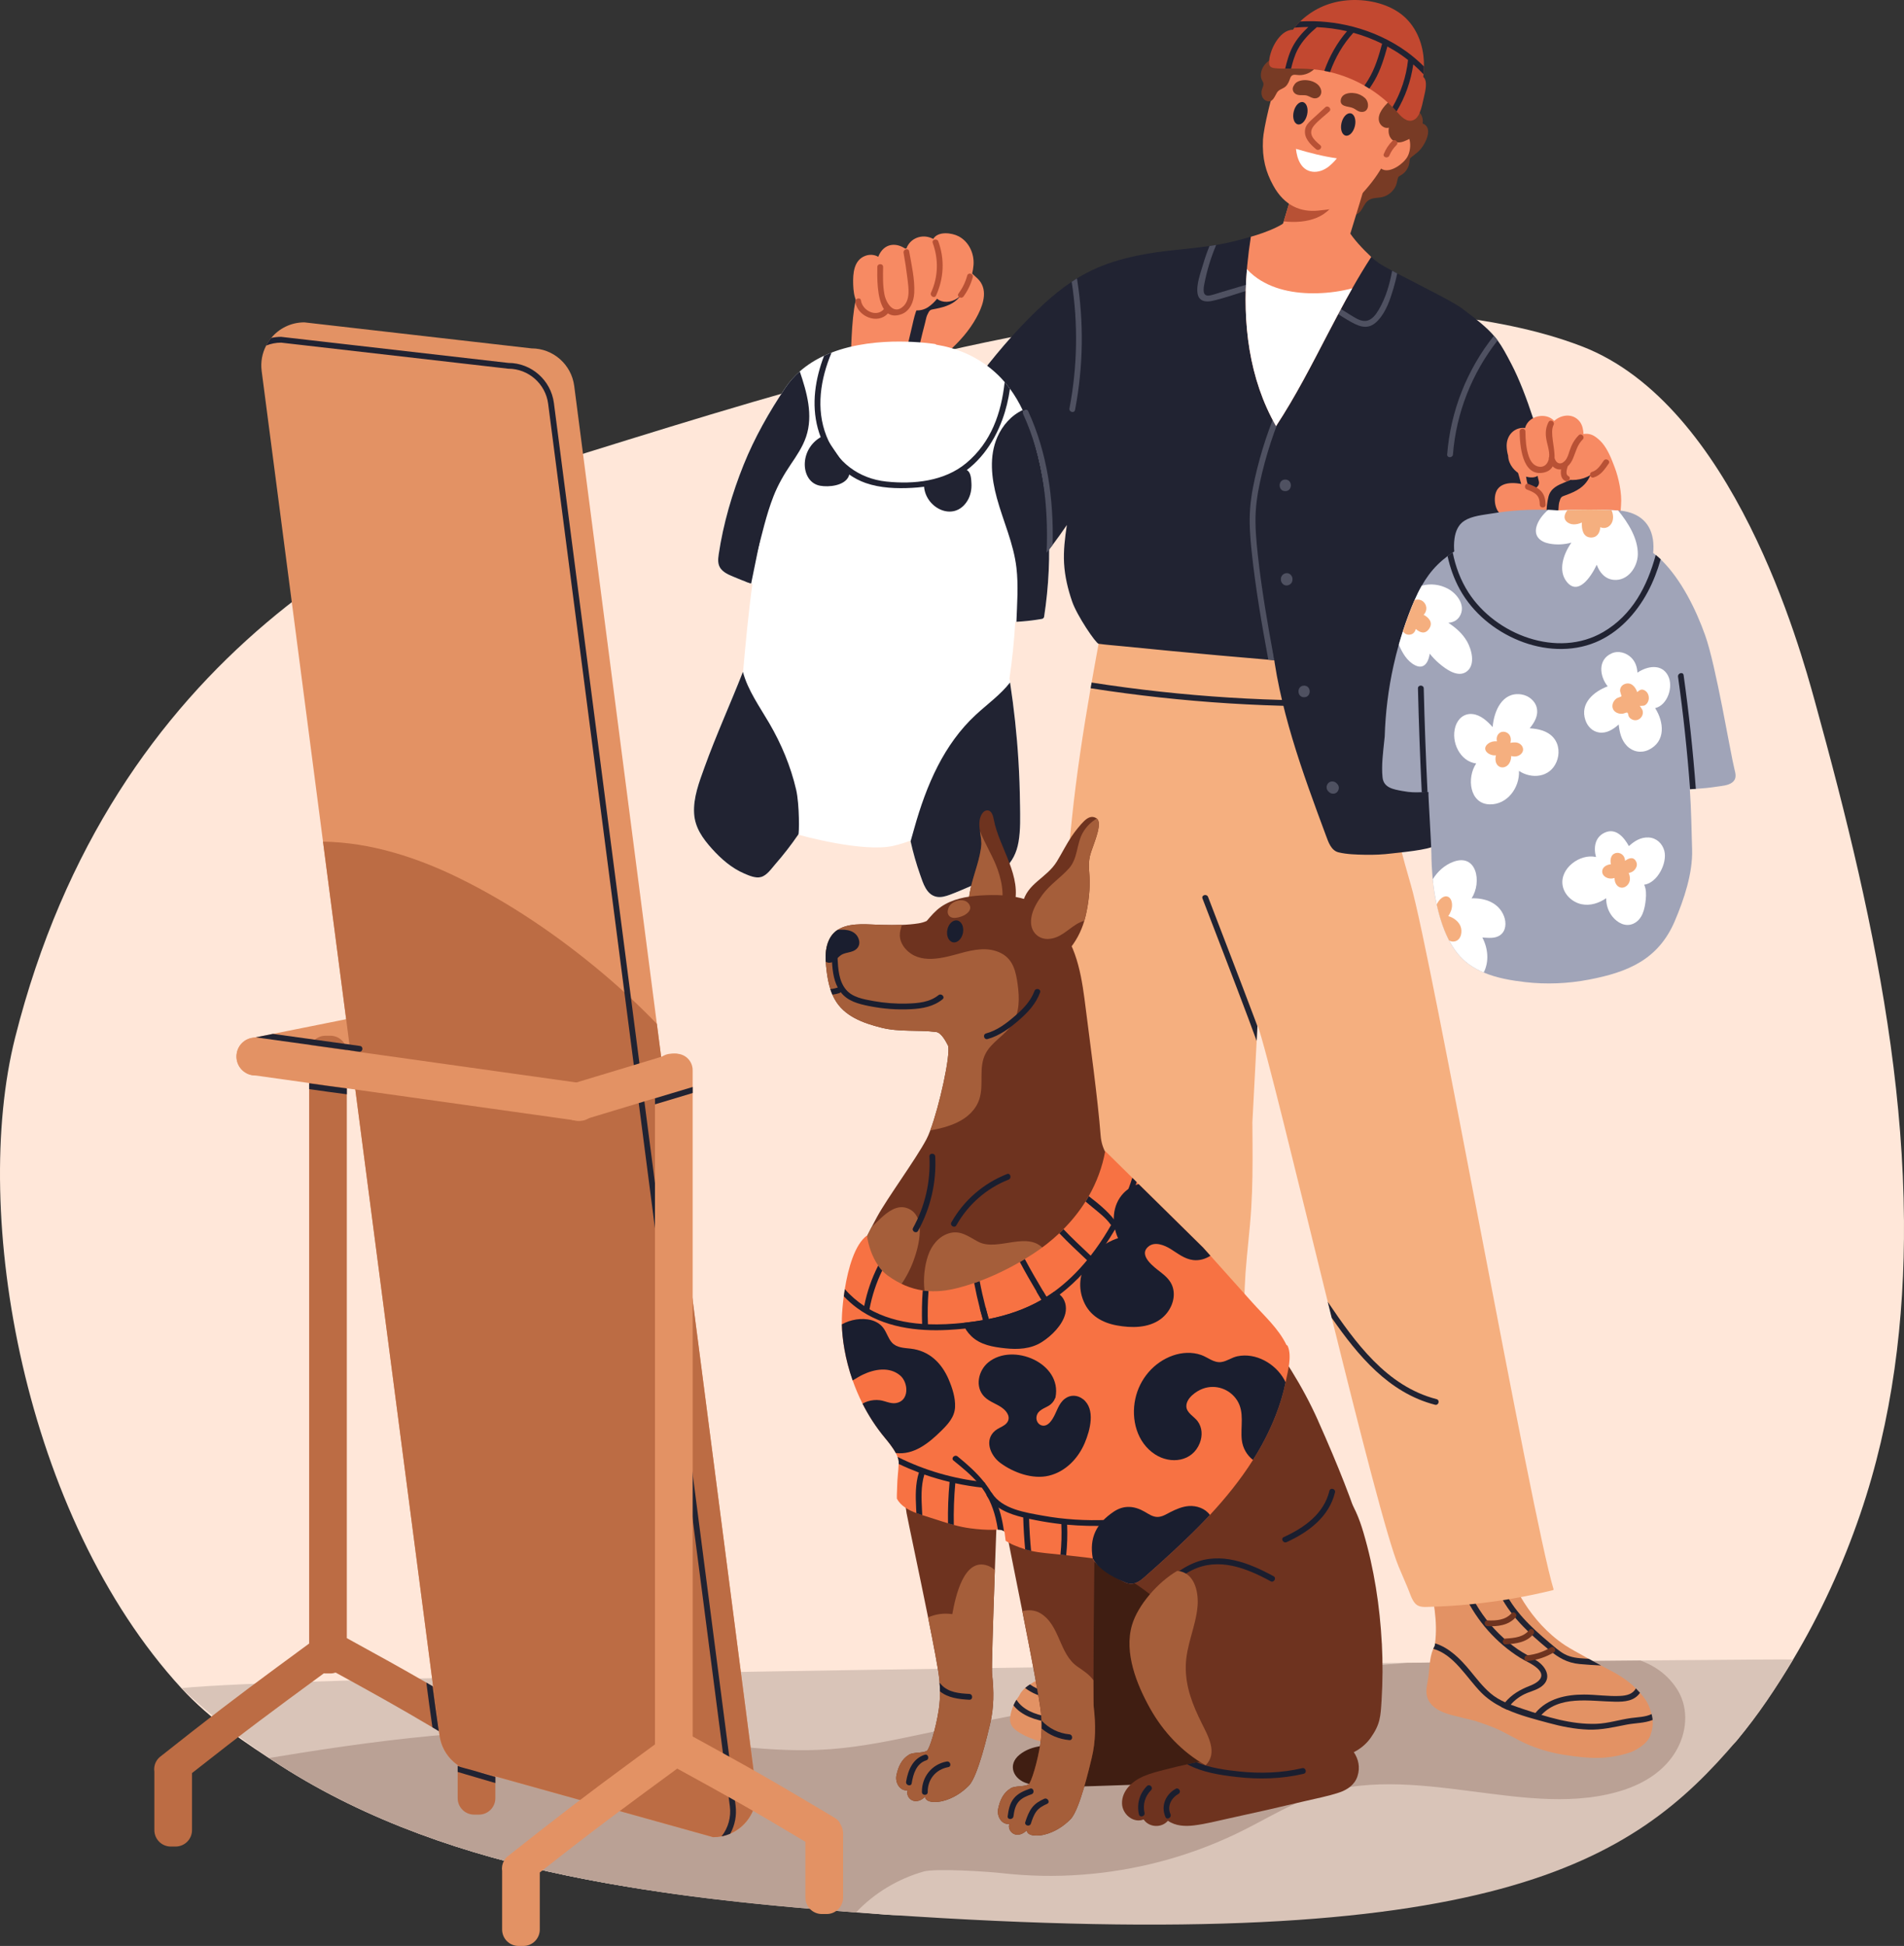 <?xml version="1.0" encoding="UTF-8" standalone="no"?>
<svg width="455" height="465" viewBox="0 0 455 465" fill="none" xmlns="http://www.w3.org/2000/svg">
<rect x="0" y="0" width="455" height="465" fill="#333333" stroke="none"/>
<g clip-path="url(#clip0_5_831)">
<path d="M454.991 291.519C454.784 263.544 450.32 235.763 444.138 208.537C441.018 194.805 437.447 181.176 433.704 167.607C430.192 154.89 414.261 96.737 378.05 82.774C367.071 78.543 355.361 76.565 343.719 75.115C330.079 73.422 316.309 72.889 302.579 73.313C246.807 75.025 192.84 91.783 139.967 108.234C95.004 122.223 26.797 155.992 3.616 247.933C-7.025 290.132 5.695 362.366 43.336 403.396C50.162 410.834 58.68 416.542 67.184 421.983C87.893 435.228 111.48 443.198 135.422 448.166C160.587 453.386 186.261 455.463 211.836 457.527C240.49 459.839 402.461 431.525 415.091 415.851C420.006 409.746 424.474 403.293 428.492 396.569C435.048 385.609 440.395 373.927 444.526 361.852C452.263 339.241 455.171 315.371 454.995 291.532L454.991 291.519Z" fill="#FFE7D9"/>
<path d="M392.001 396.785C376.796 396.912 357.724 397.101 336.365 397.336C230.408 398.492 68.216 400.804 43.34 403.392C49.865 409.511 56.872 415.11 64.302 420.086C65.258 420.728 66.219 421.355 67.188 421.979C87.898 435.223 111.484 443.194 135.427 448.161C138.047 448.707 140.666 449.213 143.295 449.701C144.012 449.832 144.733 449.963 145.45 450.094C145.568 450.116 145.685 450.134 145.802 450.157C147.457 450.45 149.116 450.73 150.775 451.001C151.677 451.15 152.579 451.295 153.481 451.439C155.145 451.701 156.813 451.954 158.481 452.193C159.338 452.32 160.195 452.442 161.056 452.559C161.913 452.681 162.774 452.799 163.63 452.911C164.266 452.997 164.902 453.083 165.538 453.164C166.796 453.327 168.049 453.485 169.312 453.638C169.948 453.72 170.583 453.797 171.219 453.869C172.987 454.081 174.763 454.28 176.54 454.474C179.746 454.826 182.956 455.151 186.166 455.454C192.294 456.036 198.426 456.538 204.563 456.989C206.989 457.17 209.419 457.341 211.845 457.508C357.038 467.439 390.274 445.072 415.1 415.833C420.168 409.863 424.483 403.274 428.501 396.55C425.953 396.514 412.498 396.596 392.014 396.776L392.001 396.785Z" fill="#D9C4B8"/>
<path d="M400.613 403.41C398.417 400.1 395.418 398.041 392.001 396.785C376.796 396.912 357.723 397.101 336.365 397.336C332.581 397.634 328.798 397.955 325.02 398.302C296.803 400.895 268.707 404.859 240.874 410.188C233.988 411.506 227.13 412.924 220.281 414.383C213.067 415.923 205.821 417.427 198.453 417.978C184.331 419.034 170.308 416.46 156.33 414.817C128.068 411.493 99.77 414.46 71.796 418.876C69.298 419.269 66.805 419.675 64.307 420.086C65.263 420.728 66.223 421.355 67.193 421.979C87.902 435.223 111.489 443.193 135.431 448.161C138.051 448.707 140.671 449.213 143.3 449.701C144.016 449.832 144.738 449.963 145.455 450.094C145.572 450.116 145.689 450.134 145.806 450.157C147.461 450.45 149.121 450.73 150.78 451.001C151.682 451.15 152.583 451.295 153.485 451.439C155.149 451.701 156.817 451.954 158.486 452.193C159.342 452.32 160.199 452.442 161.06 452.559C161.917 452.681 162.778 452.798 163.635 452.911C164.271 452.997 164.906 453.083 165.542 453.164C166.8 453.327 168.054 453.485 169.316 453.638C169.952 453.72 170.588 453.796 171.224 453.869C172.991 454.081 174.768 454.28 176.544 454.474C179.75 454.826 182.96 455.151 186.171 455.454C192.298 456.036 198.431 456.538 204.567 456.989C208.932 452.351 214.564 448.978 220.678 447.226C223.537 446.404 236.072 447.217 239.44 447.605C252.092 449.046 265.015 448.071 277.324 444.833C283.407 443.23 289.345 441.067 295.035 438.38C301.1 435.512 306.817 431.886 313.098 429.484C325.439 424.765 338.718 426.372 351.488 428.012C363.581 429.56 376.873 431.633 388.691 427.492C393.813 425.695 398.507 422.471 401.005 417.521C403.264 413.042 403.458 407.682 400.626 403.41H400.613Z" fill="#BAA195"/>
<path d="M339.967 29.515C340.513 26.313 336.504 24.873 333.966 24.362C330.264 23.622 328.113 26.512 326.842 29.637C325.218 33.633 325.214 38.059 323.717 42.091C322.635 45.008 319.194 48.44 321.679 51.547C321.733 51.615 321.796 51.651 321.859 51.66C321.765 51.832 321.665 52.003 321.571 52.179C321.354 52.568 321.949 52.92 322.17 52.532C322.779 51.443 324.186 51.588 325.047 50.567C325.723 49.759 326.039 48.666 326.869 47.989C327.919 47.131 329.204 47.388 330.431 47.063C331.693 46.729 332.766 45.875 333.398 44.728C333.722 44.137 333.835 43.541 333.975 42.886C334.155 42.046 334.322 42.186 335.003 41.734C335.959 41.098 336.635 40.032 336.797 38.898C336.933 37.964 336.725 37.977 337.496 37.377C338.227 36.812 338.926 36.311 339.53 35.588C340.747 34.125 342.542 30.472 339.967 29.51V29.515Z" fill="#783B25"/>
<path d="M299.121 400.782C298.895 399.156 298.854 397.508 298.53 395.9C298.399 395.25 298.201 394.582 297.926 393.949C297.736 393.507 297.515 393.087 297.254 392.685C297.119 392.477 296.97 392.274 296.812 392.08C295.969 389.357 294.995 386.666 294.535 383.848C294.287 382.33 294.183 380.791 294.228 379.251C294.251 378.424 294.327 377.607 294.418 376.79C294.517 375.923 294.557 375.051 293.98 374.338C293.196 373.362 291.78 373.06 290.617 372.865C288.917 372.576 287.208 372.337 285.508 372.066C282.446 371.592 279.385 371.113 276.328 370.639C276.247 372.319 273.568 375.417 273.464 377.097C273.365 378.781 273.275 380.47 273.126 382.15C273.005 383.586 272.743 384.981 272.017 386.237C270.687 388.535 270.939 388.801 268.667 390.075C263.418 393.01 255.14 397.716 249.806 400.466C248.408 401.188 247.159 401.816 246.127 402.502C245.707 402.778 245.324 403.062 244.977 403.36C244.341 403.92 243.845 404.543 243.516 405.284C243.299 405.568 243.092 405.867 242.907 406.174C242.632 406.603 242.393 407.054 242.19 407.524C241.807 408.391 241.541 409.307 241.41 410.256C241.207 411.714 241.748 412.712 242.925 413.561C244.215 414.492 245.694 415.182 247.2 415.679C248.521 416.117 249.851 416.393 251.19 416.555C251.316 416.587 251.447 416.623 251.573 416.65C254.712 417.35 257.809 417.296 260.997 417.129C266.34 416.849 271.967 416.208 276.513 413.123C276.896 412.861 277.266 412.59 277.622 412.301C278.28 411.778 279.155 411.624 279.953 411.89C280.958 412.229 282.077 412.324 283.15 412.234C284.872 412.089 286.568 411.579 288.245 411.168C290.003 410.734 291.771 410.324 293.52 409.867C295.973 409.222 298.809 408.039 299.472 405.302C299.833 403.807 299.337 402.267 299.134 400.791L299.121 400.782Z" fill="#E39264"/>
<path d="M297.926 393.945C295.531 396.239 293.665 399.142 291.428 401.603C290.075 403.094 288.479 404.688 286.468 405.216C284.088 405.839 281.729 404.652 279.344 404.954C276.733 405.288 274.515 406.918 272.31 408.223C270.259 409.443 268.094 410.396 265.781 411.001C260.893 412.274 255.677 412.184 250.703 411.515C247.511 411.086 244.147 409.989 242.186 407.515C242.389 407.045 242.628 406.598 242.903 406.164C245.87 410.897 254.315 410.761 259.148 410.554C262.237 410.423 265.33 409.903 268.212 408.752C270.935 407.659 273.234 405.808 275.886 404.584C278.235 403.5 280.296 403.414 282.803 403.785C284.75 404.078 286.347 404.119 288.006 402.922C289.043 402.177 289.94 401.197 290.779 400.244C292.966 397.765 294.85 394.92 297.254 392.676C297.515 393.073 297.736 393.498 297.926 393.94V393.945Z" fill="#212332"/>
<path d="M271.472 407.975C269.167 406.516 266.678 405.089 263.919 404.8C261.362 404.534 258.846 405.46 256.335 405.794C252.331 406.322 248.183 405.803 244.972 403.36C245.319 403.057 245.703 402.773 246.122 402.502C250.248 405.446 255.424 404.525 260.258 403.658C264.713 402.859 268.45 404.426 272.17 406.778C272.923 407.257 272.225 408.458 271.472 407.98V407.975Z" fill="#212332"/>
<path d="M283.321 379.878C281.351 382.863 279.231 385.771 276.652 388.264C273.947 390.883 270.809 392.45 267.607 394.338C266.101 395.227 262.941 397.341 265.29 399.206C266.597 400.244 268.329 400.917 269.736 401.843C271.462 402.981 273.099 404.241 274.664 405.595C275.336 406.178 276.319 405.198 275.642 404.616C273.298 402.588 270.795 400.764 268.108 399.21C267.08 398.614 265.321 398.357 266.692 396.555C267.093 396.027 268.257 395.561 268.825 395.236C270.132 394.491 271.485 393.827 272.77 393.046C277.73 390.016 281.346 385.365 284.511 380.578C285.003 379.833 283.808 379.138 283.317 379.878H283.321Z" fill="#212332"/>
<path d="M267.062 394.545C266.164 394.595 265.254 394.658 264.356 394.568C263.698 394.505 262.084 394.297 261.75 393.588C261.367 392.784 260.172 393.484 260.555 394.288C260.966 395.151 262.21 395.548 263.067 395.751C264.379 396.067 265.732 396.004 267.066 395.927C267.954 395.878 267.959 394.491 267.066 394.541L267.062 394.545Z" fill="#6E331F"/>
<path d="M273.122 391.163C272.224 391.213 271.314 391.276 270.416 391.186C269.758 391.123 268.144 390.915 267.81 390.206C267.427 389.402 266.232 390.102 266.615 390.906C267.026 391.768 268.27 392.166 269.127 392.369C270.439 392.685 271.792 392.622 273.126 392.545C274.015 392.495 274.019 391.109 273.126 391.159L273.122 391.163Z" fill="#6E331F"/>
<path d="M278.028 387.293C277.13 387.343 276.219 387.406 275.322 387.316C274.664 387.252 273.05 387.045 272.716 386.336C272.333 385.532 271.138 386.232 271.521 387.036C271.931 387.898 273.176 388.296 274.033 388.499C275.345 388.815 276.697 388.752 278.032 388.675C278.92 388.625 278.925 387.239 278.032 387.289L278.028 387.293Z" fill="#6E331F"/>
<path d="M394.39 414.717C393.529 416.966 390.45 418.461 389.534 418.759C384.011 420.556 379.646 420.235 373.92 419.355C371.016 418.908 368.166 418.117 365.443 416.997C362.575 415.819 359.992 414.076 357.128 412.884C355.627 412.256 354.053 411.746 352.498 411.208C352.407 411.186 352.313 411.163 352.223 411.141C350.464 410.707 348.697 410.296 346.947 409.84C344.494 409.194 341.658 408.011 340.995 405.275C340.635 403.78 341.131 402.24 341.333 400.763C341.559 399.138 341.599 397.489 341.924 395.882C342.05 395.25 342.244 394.604 342.501 393.99C342.51 393.967 342.519 393.954 342.524 393.931C342.623 393.701 342.731 393.475 342.848 393.254C342.876 393.069 342.903 392.883 342.93 392.694C343.624 387.406 342.515 382.073 341.383 376.875C341.329 376.649 341.365 376.36 341.559 376.198C344.882 373.479 349.919 372.567 354.035 371.813C356.055 371.443 358.756 370.698 360.794 371.018C362.205 371.239 359.559 373.15 359.978 374.315C361.353 378.085 365.285 387.379 374.042 393.177C374.916 393.755 377.356 395.128 379.655 396.383C380.719 396.966 381.752 397.526 382.586 397.973C383.222 398.311 383.745 398.591 384.078 398.758C386.743 400.127 388.962 401.499 390.923 403.446C391.261 403.78 391.586 404.128 391.906 404.493C392.389 405.04 392.853 405.636 393.308 406.277C393.75 406.905 394.314 408.151 394.666 409.578C394.778 410.03 394.868 410.499 394.927 410.973C395.08 412.166 394.778 413.656 394.377 414.708L394.39 414.717Z" fill="#E39264"/>
<path d="M368.477 402.913C367.44 403.74 366.128 404.065 364.924 404.557C363.387 405.185 362.075 406.133 361.011 407.343C360.681 407.713 360.379 408.106 360.104 408.526C359.676 408.341 359.257 408.138 358.842 407.926C359.103 407.515 359.387 407.14 359.685 406.783C361.245 404.923 363.234 403.744 365.614 402.827C367.49 402.105 369.555 400.673 367.445 398.709C366.25 397.594 364.582 396.966 363.206 396.103C357.552 392.55 353.012 387.406 350.112 381.391C349.729 380.592 350.924 379.887 351.312 380.691C353.043 384.286 355.334 387.551 358.17 390.35C359.595 391.755 361.132 393.042 362.787 394.171C364.266 395.178 365.894 395.932 367.377 396.925C369.478 398.339 370.899 400.99 368.486 402.909L368.477 402.913Z" fill="#212332"/>
<path d="M382.595 397.977C380.886 397.896 379.177 397.792 377.477 397.634C374.506 397.363 372.418 396.112 370.159 394.238C365.339 390.242 360.56 385.929 357.972 380.095C357.611 379.287 358.806 378.578 359.166 379.395C361.561 384.782 365.844 388.815 370.281 392.54C371.417 393.489 372.54 394.532 373.848 395.245C375.421 396.103 377.13 396.239 378.884 396.342C379.146 396.356 379.407 396.374 379.669 396.388C380.733 396.97 381.765 397.53 382.6 397.977H382.595Z" fill="#212332"/>
<path d="M371.138 379.978C369.496 380.375 367.846 380.75 366.2 381.093C359.708 382.439 353.174 383.324 346.645 383.739C344.981 383.843 343.326 383.92 341.667 383.965C340.526 383.997 339.183 384.15 338.29 383.265C337.37 382.353 336.946 380.732 336.423 379.499C335.702 377.806 334.98 376.103 334.259 374.41C331.594 368.124 324.961 342.072 318.243 314.91C317.927 313.637 317.612 312.363 317.296 311.09C309.811 280.749 302.43 250.109 300.505 244.948C300.505 245.043 300.496 245.133 300.491 245.223C300.428 246.397 300.365 247.576 300.306 248.746C299.968 255.239 299.626 261.719 299.283 268.208C299.296 269.924 299.31 271.64 299.319 273.356C299.346 278.486 299.328 283.625 299.008 288.751C298.688 293.935 298.002 299.087 297.637 304.267C297.479 306.511 297.376 309.085 297.33 311.835C297.312 312.688 297.303 313.56 297.294 314.45C297.213 323.915 297.578 343.247 297.781 350.684C297.921 355.868 297.989 361.061 297.768 366.241C297.655 368.828 297.475 371.411 297.2 373.985C296.983 375.977 296.857 378.144 296.045 380C296.036 380.014 296.032 380.027 296.023 380.041C292.56 381.775 288.588 382.692 284.786 383.283C278.686 384.231 272.13 385.004 265.984 384.073C265.632 384.019 265.231 383.956 264.812 383.87C264.672 383.694 264.546 383.495 264.447 383.265C264.005 382.245 263.96 380.962 263.82 379.838C261.493 361.675 259.288 335.163 257.503 316.884C255.704 298.396 254.333 272.878 253.72 254.201C253.116 235.785 253.639 219.664 256.155 195.613C257.237 185.254 258.819 174.845 260.623 164.468C260.704 164.012 260.781 163.56 260.862 163.104C262.21 155.405 263.68 147.724 265.15 140.092C265.493 138.295 265.858 136.502 266.232 134.714C275.268 142.011 283.943 142.657 295.189 139.722C297.137 139.216 299.075 138.611 300.992 137.929C301.889 137.608 302.777 137.279 303.666 136.927C304.134 136.741 304.644 136.394 305.077 136.615C305.568 136.868 305.654 137.527 305.74 138.114C305.947 139.541 305.848 141.09 305.726 142.612C309.478 142.124 313.261 141.6 316.76 142.82C322.707 144.897 323.843 151.941 325.002 158.128C325.561 161.095 326.143 164.147 326.756 167.25C326.846 167.706 326.936 168.167 327.031 168.632C329.876 182.969 333.28 198.309 337.149 211.45C342.037 228.072 366.115 363.021 371.246 379.72C371.273 379.82 371.237 379.946 371.133 379.973L371.138 379.978Z" fill="#F5AF7F"/>
<path d="M329.358 168.555C328.587 168.582 327.816 168.609 327.04 168.631C304.824 169.291 282.577 167.891 260.627 164.463C260.709 164.007 260.785 163.556 260.866 163.1C282.649 166.5 304.721 167.886 326.77 167.25C327.631 167.227 328.496 167.195 329.358 167.168C330.25 167.137 330.246 168.523 329.358 168.555Z" fill="#212332"/>
<path d="M376.048 138.11C374.402 129.787 372.337 121.519 370.231 113.3C368.238 105.52 364.929 94.199 361.209 87.05C359.915 84.562 358.995 82.86 357.886 81.351C357.606 80.972 357.313 80.597 356.998 80.236C355.397 78.376 353.246 76.596 349.332 73.666C347.281 72.126 339.21 68.138 333.894 65.343C333.47 65.117 333.064 64.901 332.681 64.697C331.297 63.957 330.192 63.334 329.583 62.927C328.902 62.467 328.271 61.956 327.685 61.41C325.796 59.64 318.559 57.698 317.35 55.562C313.198 55.896 314.794 55.494 310.704 54.853C309.405 54.65 310.271 54.252 308.607 53.652C306.871 54.803 302.178 55.585 300.216 56.185C299.783 56.316 299.35 56.447 298.913 56.574C296.199 57.368 293.403 58.073 290.621 58.547C290.143 58.628 289.665 58.705 289.187 58.768C289.133 58.777 289.075 58.782 289.025 58.791C281.554 59.816 276.138 59.879 268.775 61.785C265.209 62.701 261.746 64.002 258.54 65.831C258.143 66.057 257.751 66.287 257.358 66.526C256.935 66.788 256.515 67.059 256.096 67.339C253.778 68.883 251.614 70.649 249.553 72.532C244.089 77.527 239.133 83.189 234.615 89.051C225.669 100.665 218.378 114.217 216.394 128.92C215.506 135.473 216.394 143.583 222.806 147.15C229.606 150.935 236.906 145.994 241.744 141.352C244.765 138.462 247.533 135.351 250.103 132.086C250.59 131.467 251.068 130.844 251.542 130.216C252.714 128.658 253.846 127.073 254.946 125.457C254.495 128.496 254.107 131.562 254.283 134.637C254.464 137.753 255.199 140.806 256.213 143.746C257.372 147.119 261.858 153.734 262.535 153.834C264.383 154.091 266.259 154.222 268.117 154.407C272.112 154.809 276.107 155.197 280.106 155.581C287.762 156.308 295.419 156.995 303.079 157.64C303.418 157.668 303.76 157.699 304.103 157.726C304.238 157.735 304.373 157.749 304.509 157.762C308.283 158.083 312.066 158.449 315.849 158.67C319.181 158.864 322.666 158.783 325.701 157.216C328.618 155.712 330.823 153.138 332.974 150.727C335.323 148.094 337.181 145.367 338.412 142.043C339.39 139.401 340.242 136.705 341.09 134.014C343.218 140.02 344.494 147.168 347.587 152.745C351.515 159.835 357.769 164.035 366.629 164.961C366.854 164.983 372.784 164.64 375.75 159.447C379.763 152.411 377.586 145.891 376.048 138.119V138.11Z" fill="#212332"/>
<path d="M300.081 122.214C299.887 125.642 300.203 129.078 300.572 132.483C301.492 140.95 302.953 149.363 304.518 157.753C304.382 157.744 304.247 157.731 304.112 157.717C303.774 157.69 303.431 157.658 303.088 157.631C301.501 149.065 300.022 140.471 299.111 131.819C298.755 128.419 298.48 124.991 298.737 121.578C298.981 118.308 299.648 115.079 300.446 111.905C302.011 105.646 304.211 99.572 306.975 93.743C307.358 92.934 308.553 93.639 308.175 94.442C305.37 100.354 303.183 106.531 301.632 112.889C300.888 115.951 300.266 119.062 300.085 122.214H300.081Z" fill="#4F5161"/>
<path d="M298.309 69.348C295.419 70.202 292.497 71.303 289.548 71.927C288.092 72.234 286.549 71.958 286.211 70.283C285.778 68.124 286.906 65.212 287.505 63.157C287.938 61.671 288.452 60.217 289.029 58.786C289.084 58.777 289.138 58.772 289.192 58.763C289.67 58.696 290.148 58.623 290.626 58.542C289.381 61.504 288.434 64.579 287.821 67.745C287.591 68.937 287.194 71.01 289.183 70.59C290.085 70.4 290.973 70.071 291.861 69.809C293.886 69.208 295.915 68.608 297.939 68.007C298.796 67.754 299.161 69.091 298.309 69.344V69.348Z" fill="#4F5161"/>
<path d="M333.894 65.343C333.646 66.544 333.348 67.736 332.996 68.91C332.207 71.57 331.26 74.447 329.344 76.524C327.315 78.728 325.403 78.344 322.968 76.994C320.141 75.422 317.495 73.553 315.015 71.471C314.329 70.897 315.317 69.922 315.993 70.491C318.067 72.23 320.268 73.81 322.599 75.187C323.744 75.86 325.079 76.858 326.44 76.677C327.865 76.492 328.812 75.147 329.506 73.968C331.112 71.232 332.095 67.976 332.681 64.697C333.064 64.9 333.47 65.117 333.894 65.343Z" fill="#4F5161"/>
<path d="M387.379 120.661C387.618 117.956 386.833 114.239 385.869 111.692C385.098 109.665 384.254 107.434 382.82 105.772C381.671 104.44 379.89 103.474 378.095 103.934C377.238 104.156 376.558 104.688 375.886 105.23C373.721 105.226 371.584 104.995 369.406 105.145C366.818 105.325 364.289 105.917 361.777 106.531C361.768 106.49 361.755 106.45 361.746 106.409C361.637 105.975 360.97 106.161 361.078 106.594C361.087 106.639 361.101 106.68 361.11 106.725C360.898 106.892 360.997 107.276 361.268 107.335C362.936 113.905 364.843 120.408 366.976 126.843C366.976 126.915 366.999 126.983 367.044 127.041C367.174 127.434 367.305 127.832 367.436 128.225C367.093 128.026 366.787 128.59 367.125 128.848C367.395 129.055 367.67 129.259 367.941 129.466C368.18 129.647 368.541 129.344 368.45 129.073C368.247 128.477 368.049 127.881 367.851 127.285C370.299 127.791 372.77 128.139 375.272 128.283C376.323 128.342 377.77 128.631 378.893 128.355C380.561 128.653 382.491 128.405 384.042 128.039C385.652 127.656 385.733 127.642 386.603 126.12C387.645 124.296 387.045 124.49 387.384 120.661H387.379Z" fill="#F78A63"/>
<path d="M312.278 34.031C311.047 38.429 309.784 42.814 308.481 47.185V47.194C307.922 49.1 307.349 50.992 306.777 52.893C306.777 52.902 306.777 52.911 306.768 52.915C305.582 56.808 304.373 60.691 303.138 64.561C308.756 64.652 314.37 64.602 319.974 64.421C323.41 53.76 326.634 43.03 329.651 32.238C323.911 33.127 318.112 33.724 312.278 34.026V34.031Z" fill="#F78A63"/>
<path d="M318.982 45.415C315.619 46.675 312.079 47.312 308.486 47.19V47.199C307.926 49.105 307.354 50.997 306.781 52.898C312.215 53.503 318.049 52.175 319.839 46.269C319.983 45.79 319.487 45.23 318.987 45.415H318.982Z" fill="#B85135"/>
<path d="M335.233 16.004C334.565 14.153 333.366 12.464 331.693 11.389C321.332 4.733 314.419 7.668 311.421 9.416C309.951 10.274 307.845 12.355 306.109 16.555C303.886 21.929 301.943 30.852 301.817 33.317C301.582 37.905 302.507 41.112 304.256 44.313C306.971 49.285 310.947 50.726 314.988 50.324C320.24 49.804 322.59 49.375 325.43 46.332C330.277 41.134 332.063 36.853 333.686 31.656C334.606 28.729 335.63 25.884 336.031 22.936C336.369 20.461 336.089 18.357 335.237 15.999L335.233 16.004Z" fill="#F78A63"/>
<path d="M335.278 31.443C332.879 30.459 330.282 32.635 329.001 34.446C328.78 34.762 328.875 35.069 329.101 35.263C328.465 36.998 328.546 39.698 330.449 40.511C332.397 41.342 335.463 39.052 336.356 37.422C337.284 35.724 337.42 32.324 335.278 31.448V31.443Z" fill="#F78A63"/>
<path d="M365.916 116.348C363.626 115.409 358.936 114.501 357.602 117.373C356.664 119.387 357.403 123.465 360.082 123.217C360.118 123.248 360.154 123.275 360.199 123.298C362.837 124.752 367.237 125.28 369.564 122.864C372.161 120.169 368.193 117.283 365.921 116.353L365.916 116.348Z" fill="#F78A63"/>
<path d="M312.354 27.438C312.012 28.905 311.015 29.926 310.131 29.718C309.248 29.511 308.81 28.151 309.157 26.684C309.5 25.216 310.497 24.196 311.38 24.403C312.264 24.611 312.701 25.97 312.354 27.438Z" fill="#212332"/>
<path d="M323.78 30.124C323.437 31.592 322.441 32.613 321.557 32.405C320.673 32.197 320.236 30.838 320.583 29.37C320.926 27.903 321.922 26.882 322.806 27.09C323.69 27.298 324.127 28.657 323.78 30.124Z" fill="#212332"/>
<path d="M317.675 26.625C318.333 26.024 317.355 25.044 316.696 25.645C315.596 26.647 314.487 27.645 313.396 28.657C312.67 29.334 312.03 29.966 311.876 30.978C311.57 32.987 313.112 34.487 314.505 35.656C315.186 36.225 316.169 35.25 315.484 34.676C313.896 33.349 312.354 31.877 314.122 29.872C315.163 28.688 316.516 27.686 317.679 26.625H317.675Z" fill="#B85135"/>
<path d="M315.718 21.576C315.249 19.301 311.651 18.555 309.91 19.63C309.64 19.797 309.374 20.086 309.216 20.402C309.157 20.484 309.103 20.574 309.058 20.669C308.675 21.513 309.157 22.367 310.01 22.629C310.817 22.877 311.66 22.597 312.472 22.891C313.085 23.112 313.599 23.523 314.28 23.5C315.299 23.469 315.916 22.538 315.718 21.572V21.576Z" fill="#783B25"/>
<path d="M326.17 23.414C325.534 22.823 324.673 22.403 323.803 22.285C322.382 22.032 320.525 22.389 320.385 24.033C320.313 24.891 320.971 25.239 321.692 25.415C322.31 25.564 322.955 25.622 323.528 25.921C324.06 26.201 324.465 26.602 325.079 26.711C327.171 27.086 327.387 24.53 326.174 23.41L326.17 23.414Z" fill="#783B25"/>
<path d="M322.085 54.889C317.932 55.223 314.794 55.485 310.709 54.849C309.41 54.645 308.4 53.959 306.732 53.363C304.996 54.514 302.178 55.584 300.221 56.181C299.788 56.312 299.355 56.443 298.918 56.569C298.566 58.818 298.277 61.08 298.061 63.347C298.029 63.668 298.002 63.988 297.98 64.309C296.907 77.161 298.449 90.491 304.942 101.821C307.259 98.285 309.392 94.632 311.421 90.92C315.402 83.645 319.05 76.127 323.153 68.901C324.596 66.355 326.098 63.848 327.689 61.401C325.8 59.631 323.298 57.02 322.089 54.885L322.085 54.889Z" fill="#F78A63"/>
<path d="M343.502 119.677C343.304 121.74 344.436 127.263 344.242 129.327C343.845 133.63 337.83 149.259 337.203 157.821C336.572 166.383 343.962 194.128 343.84 196.255C343.782 197.289 343.723 198.327 343.665 199.362C343.606 200.378 343.592 201.276 342.839 202.039C341.807 203.087 333.961 203.76 332.55 203.94C330.462 204.207 328.339 204.293 326.237 204.252C324.163 204.211 321.9 204.162 319.875 203.674C318.085 203.241 317.431 201.181 316.863 199.655C315.447 195.848 314.036 192.041 312.688 188.217C309.96 180.477 307.471 172.628 305.753 164.595C303.999 156.417 303.201 148.112 303.269 139.749C303.341 131.237 304.202 122.756 305.32 114.325C305.397 113.752 305.478 113.178 305.555 112.605C308.968 113.607 312.472 114.271 315.993 114.75C323.78 115.811 331.662 115.987 339.449 117.067C340.396 117.197 341.338 117.342 342.276 117.5C342.632 117.559 343.403 117.563 343.601 117.843C343.827 118.155 343.552 119.288 343.511 119.681L343.502 119.677Z" fill="#212332"/>
<path d="M300.491 245.219C300.428 246.393 300.365 247.571 300.306 248.741C299.68 247.002 299.039 245.273 298.39 243.548C294.774 233.911 291.045 224.315 287.361 214.706C287.041 213.87 288.385 213.514 288.696 214.34C292.375 223.949 296.104 233.545 299.725 243.178C299.982 243.859 300.234 244.537 300.487 245.219H300.491Z" fill="#212332"/>
<path d="M414.46 183.701C413.509 179.944 410.082 159.076 407.485 151.815C405.271 145.597 401.767 138.525 397.096 133.897C397.015 133.815 396.938 133.739 396.852 133.666C396.474 133.301 396.077 132.953 395.658 132.614C390.815 128.672 383.402 126.089 377.432 125.615C370.488 125.068 363.193 125.949 356.511 127.882C353.219 128.83 349.995 130.158 347.15 132.027C346.726 132.303 346.316 132.592 345.915 132.894C344.233 134.154 342.713 135.635 341.433 137.369C340.819 138.2 340.26 139.067 339.755 139.961C338.475 142.21 337.478 144.635 336.572 147.055C335.711 149.359 334.94 151.693 334.272 154.055C333.808 155.685 333.393 157.329 333.028 158.982C331.779 164.577 331.076 170.284 330.904 176.006C330.873 176.299 330.837 176.593 330.81 176.882C330.525 179.745 330.088 182.892 330.386 185.755C330.643 188.271 333.014 188.618 335.116 189.011C337.104 189.386 338.173 189.354 339.746 189.305C340.161 189.291 340.617 189.278 341.131 189.269C341.203 189.269 341.275 189.269 341.351 189.269C341.284 189.905 342.046 201.719 342.059 203.976C342.068 204.925 342.095 205.869 342.141 206.812C342.177 207.603 342.231 208.388 342.298 209.179C342.325 209.486 342.352 209.797 342.384 210.1C342.704 213.292 343.286 216.458 344.21 219.529C345.464 223.679 347.425 227.811 351.019 230.416C352.114 231.211 353.309 231.857 354.558 232.385C357.678 233.708 361.164 234.3 364.455 234.679C369.533 235.266 374.686 235.049 379.705 234.087C388.975 232.317 396.284 229.323 400.212 220.125C402.444 214.896 404.531 208.632 404.364 203.015C404.229 198.422 404.152 193.188 403.819 188.596C403.837 188.596 403.855 188.596 403.873 188.596C404.315 188.569 404.775 188.542 405.248 188.51C406.867 188.397 408.612 188.235 410.1 188C411.304 187.806 412.994 187.747 414.004 186.93C415.087 186.058 414.757 184.884 414.46 183.696V183.701Z" fill="#A0A4B8"/>
<path d="M379.159 106.585C376.941 103.497 372.418 102.693 368.861 104.752C365.285 106.82 363.739 111.39 365.105 115.856C365.245 116.317 365.578 116.637 366.016 116.741C366.493 116.85 367.035 116.674 367.395 116.29C367.751 115.906 367.869 115.4 367.715 114.899C367.107 112.907 367.359 110.726 368.378 109.056C368.978 108.076 370.119 106.838 372.148 106.482C373.929 106.17 375.805 106.893 376.927 108.324C377.924 109.597 378.122 111.178 377.468 112.668C376.86 114.059 375.475 114.623 374.014 115.22C372.328 115.906 370.583 116.619 370.047 118.661C369.69 120.02 369.6 121.483 369.51 122.901C369.483 123.357 369.456 123.809 369.415 124.247C369.23 126.455 369.095 128.749 369.005 131.264C368.973 132.167 369.704 132.736 370.43 132.763C370.448 132.763 370.466 132.763 370.484 132.763C371.205 132.763 371.737 132.248 371.764 131.521C371.882 128.306 372.089 125.186 372.382 122.242C372.405 122.02 372.418 121.776 372.436 121.528C372.468 120.991 372.504 120.44 372.617 120.02C372.964 118.751 373.14 118.692 373.969 118.399C374.109 118.349 374.258 118.295 374.425 118.236C375.466 117.839 376.571 117.378 377.558 116.687C379.11 115.603 380.138 113.973 380.453 112.104C380.782 110.166 380.323 108.207 379.159 106.585Z" fill="#212332"/>
<path d="M394.99 128.87C394.314 124.391 390.977 122.25 386.685 121.975H386.676C381.937 121.677 377.139 121.74 372.373 121.961C371.562 121.907 370.754 121.867 369.947 121.839C365.461 121.681 360.97 121.961 356.529 122.702C354.423 123.054 351.79 123.266 349.946 124.441C348.462 125.38 347.813 127.019 347.583 128.703C346.979 133.097 348.764 137.509 350.929 141.23C353.129 145.019 355.956 148.527 359.478 151.16C366.705 156.566 376.228 157.293 383.573 151.734C386.924 149.2 389.606 145.814 391.59 142.133C393.687 138.254 395.667 133.35 394.995 128.866L394.99 128.87Z" fill="#A0A4B8"/>
<path d="M340.233 164.5C340.432 172.759 340.734 181.014 341.135 189.264C340.621 189.273 340.166 189.287 339.751 189.301C339.349 181.037 339.047 172.768 338.849 164.496C338.826 163.601 340.215 163.606 340.233 164.496V164.5Z" fill="#212332"/>
<path d="M405.253 188.506C404.779 188.537 404.319 188.565 403.877 188.592C403.215 179.601 402.254 170.637 401.001 161.705C400.879 160.833 402.214 160.459 402.335 161.339C403.598 170.366 404.576 179.425 405.253 188.506Z" fill="#212332"/>
<path d="M396.857 133.662C396.081 136.367 395.076 139.004 393.728 141.51C390.968 146.64 386.77 151.201 381.323 153.468C375.489 155.897 368.825 155.428 363.04 153.089C357.16 150.713 351.934 146.432 348.854 140.837C347.479 138.336 346.519 135.649 345.924 132.881C346.325 132.578 346.735 132.289 347.159 132.014C347.822 135.391 349.03 138.643 350.911 141.574C357.399 151.689 372.229 157.392 383.127 151.025C390.071 146.97 393.651 140.079 395.671 132.601C396.09 132.939 396.487 133.292 396.866 133.653L396.857 133.662Z" fill="#212332"/>
<path d="M350.554 153.238C349.481 151.368 347.876 149.986 346.108 148.821C347.344 148.727 348.444 148.194 349.048 146.848C350.126 144.45 348.137 141.863 346.122 140.743C344.052 139.596 341.798 139.406 339.76 139.952C339.129 141.054 338.574 142.201 338.06 143.371C337.523 144.581 337.036 145.814 336.577 147.047C336.108 148.307 335.661 149.571 335.251 150.849C334.904 151.906 334.584 152.976 334.277 154.046C335.089 155.979 336.229 157.957 338.11 158.941C340.161 160.011 341.239 158.485 341.609 156.534C341.631 156.421 341.645 156.304 341.663 156.196C342.316 157.017 343.042 157.785 343.849 158.476C345.482 159.885 348.498 162.143 350.626 160.368C352.637 158.688 351.65 155.143 350.559 153.233L350.554 153.238Z" fill="white"/>
<path d="M386.676 121.975C386.153 121.944 385.634 121.912 385.111 121.894C381.617 121.727 378.095 121.75 374.587 121.876C373.848 121.899 373.113 121.93 372.373 121.962C371.562 121.908 370.754 121.867 369.947 121.84C368.698 122.951 367.598 124.31 367.179 125.823C366.525 128.166 368.099 129.489 370.236 129.896C372.017 130.235 373.812 130.135 375.52 129.666C373.546 132.456 372.292 136.385 374.407 139.027C377.067 142.337 380.061 138.115 381.576 134.954C382.234 136.8 383.564 138.381 385.657 138.566C389.007 138.855 391.338 135.527 391.392 132.488C391.455 128.654 389.043 124.856 386.676 121.975Z" fill="white"/>
<path d="M371.296 176.349C369.884 174.651 367.684 174.164 365.551 174.028C366.701 172.637 367.666 170.985 367.242 169.147C366.845 167.408 365.235 166.184 363.522 165.932C358.982 165.272 357.002 169.924 356.7 173.739C355.365 172.263 353.823 170.849 351.911 170.632C349.905 170.402 348.381 171.739 347.808 173.586C346.645 177.325 348.954 181.967 352.768 182.437C350.478 185.81 351.14 192.069 355.956 192.209C360.208 192.331 363.188 188.176 362.99 184.216C365.975 186.194 370.326 185.86 371.945 182.102C372.747 180.237 372.617 177.943 371.291 176.349H371.296Z" fill="white"/>
<path d="M359.41 218.942C358.165 215.686 354.856 214.543 351.664 214.661C354.193 210.836 352.899 203.778 347.227 205.963C345.121 206.776 343.552 208.266 342.389 210.095C342.591 212.136 342.903 214.155 343.34 216.155C343.588 217.284 343.881 218.409 344.215 219.524C344.751 221.308 345.423 223.087 346.298 224.744C347.457 226.944 348.976 228.926 351.028 230.416C352.123 231.211 353.318 231.857 354.567 232.385C355.897 229.748 355.604 226.632 354.238 224.022C355.708 224.112 357.286 224.324 358.49 223.462C359.928 222.437 359.996 220.472 359.414 218.946L359.41 218.942Z" fill="white"/>
<path d="M397.727 203.313C397.254 201.547 395.838 200.219 393.967 200.12C392.104 200.025 390.562 200.974 389.259 202.184C388.091 200.075 386.153 197.758 383.51 198.955C381.116 200.039 380.791 202.554 381.396 204.789C377.581 203.913 372.734 207.485 373.419 211.563C373.794 213.803 375.746 215.605 377.933 216.065C380.038 216.508 382.099 215.808 383.83 214.634C383.817 216.214 384.299 217.759 385.327 219.032C386.522 220.509 388.425 221.565 390.301 220.73C392.528 219.737 393.065 217.135 393.286 214.959C393.412 213.713 393.399 212.466 392.912 211.41C396.095 210.967 398.489 206.176 397.723 203.313H397.727Z" fill="white"/>
<path d="M398.602 161.434C397.082 158.557 393.692 159.113 391.297 160.734C391.23 159.429 390.828 158.164 389.863 157.189C388.655 155.965 386.743 155.405 385.134 156.128C381.761 157.636 382.239 161.592 384.191 164.003C380.809 165.281 377.527 168.086 378.862 172.073C379.362 173.577 380.534 174.796 382.135 175.035C383.943 175.302 385.508 174.295 386.824 173.121C387.018 174.981 387.442 176.851 388.786 178.232C390.175 179.659 392.181 180.034 393.976 179.176C398.133 177.189 397.641 172.493 395.531 169.21C398.476 168.537 399.991 164.076 398.597 161.443L398.602 161.434Z" fill="white"/>
<path d="M382.73 106.201C382.004 104.517 380.205 103.356 378.415 103.727C378.361 102.679 378.158 101.622 377.554 100.805C375.994 98.705 373.158 98.99 371.404 100.584C369.51 98.452 365.267 99.256 364.446 102.268C361.953 101.997 360.001 103.971 360.046 106.585C360.059 107.317 360.176 108.125 360.406 108.92C360.406 108.965 360.406 109.01 360.406 109.055C360.546 111.047 361.944 112.718 363.711 113.544C365.154 114.217 367.4 114.555 368.234 112.817C368.396 112.478 368.477 112.149 368.5 111.819C369.235 112.429 370.213 112.659 371.111 111.995C371.426 111.765 371.661 111.476 371.832 111.146C371.972 111.476 372.161 111.769 372.4 112.022C371.927 113.314 373.491 114.465 374.813 114.637C377.193 114.939 379.881 114.126 381.522 112.334C382.992 110.731 383.596 108.238 382.721 106.201H382.73Z" fill="#F78A63"/>
<path d="M394.941 410.987C393.029 411.777 390.756 411.719 388.768 412.103C385.643 412.708 382.748 413.417 379.538 413.304C376.305 413.186 373.104 412.55 369.992 411.696C366.755 410.816 363.274 409.939 360.109 408.526C359.68 408.341 359.261 408.138 358.846 407.925C357.052 407.013 355.392 405.893 353.977 404.462C350.473 400.922 347.524 395.421 342.519 393.99C342.528 393.967 342.537 393.954 342.542 393.931C342.641 393.701 342.749 393.475 342.866 393.254C342.894 393.069 342.921 392.884 342.948 392.694C346.329 393.732 348.999 396.433 351.267 399.178C352.822 401.062 354.315 403.035 356.181 404.624C357.25 405.537 358.44 406.219 359.689 406.783C360.127 406.986 360.569 407.167 361.02 407.343C362.007 407.722 363.022 408.056 364.027 408.395C369.65 410.274 375.484 412.121 381.486 411.917C384.353 411.818 387.023 410.906 389.841 410.531C391.437 410.314 393.205 410.31 394.684 409.587C394.796 410.039 394.886 410.508 394.945 410.983L394.941 410.987Z" fill="#212332"/>
<path d="M391.915 404.503C390.571 406.49 388.209 406.67 386.013 406.639C379.944 406.557 372.414 404.9 367.945 410.247C367.373 410.929 366.399 409.944 366.967 409.267C369.808 405.862 374.285 404.918 378.532 404.927C381.427 404.927 384.335 405.406 387.226 405.252C388.7 405.171 390.166 404.846 390.932 403.459C391.27 403.794 391.595 404.141 391.915 404.507V404.503Z" fill="#212332"/>
<path d="M370.615 393.656C368.865 394.694 366.976 395.34 364.951 395.552C364.072 395.643 364.063 397.033 364.951 396.939C367.224 396.704 369.348 396.022 371.314 394.852C372.08 394.396 371.386 393.199 370.615 393.656Z" fill="#6E331F"/>
<path d="M365.47 389.483C364.063 391.231 361.89 391.416 359.798 391.547C358.914 391.601 358.905 392.992 359.798 392.933C362.233 392.78 364.816 392.491 366.448 390.463C367.003 389.777 366.029 388.788 365.47 389.483Z" fill="#6E331F"/>
<path d="M361.209 385.505C359.717 387.162 357.552 387.288 355.46 387.207C354.567 387.171 354.572 388.562 355.46 388.593C357.913 388.688 360.456 388.408 362.187 386.485C362.783 385.825 361.809 384.841 361.209 385.505Z" fill="#6E331F"/>
<path d="M377.252 104.016C376.183 105.099 375.543 106.319 375.074 107.755C374.804 108.577 374.578 109.475 373.969 110.121C373.924 110.171 373.879 110.211 373.83 110.256C373.726 110.306 373.636 110.378 373.559 110.478C372.648 111.101 371.81 110.563 371.494 109.453C371.575 106.775 370.34 103.302 371.25 101.564C371.665 100.773 370.47 100.073 370.056 100.864C369.429 102.06 369.294 103.248 369.469 104.585C369.663 106.075 370.344 107.646 370.2 109.168C370.119 109.304 370.078 109.466 370.119 109.66C370.105 109.728 370.092 109.796 370.074 109.859C369.74 111.033 368.847 111.774 367.621 111.498C366.399 111.223 365.704 110.125 365.317 109.001C364.676 107.131 364.555 105.063 364.528 103.103C364.514 102.214 363.13 102.209 363.143 103.103C363.188 106.301 363.698 113.797 368.671 112.97C369.916 112.763 370.642 112.203 371.048 111.435C371.575 111.972 372.269 112.27 373.05 112.167C372.887 113.277 373.036 114.461 374.073 114.944C374.876 115.314 375.584 114.122 374.772 113.747C374.073 113.422 374.384 112.171 374.65 111.403C375.227 110.898 375.629 110.211 375.926 109.498C376.612 107.845 376.918 106.319 378.226 104.996C378.853 104.359 377.874 103.379 377.247 104.016H377.252Z" fill="#B85135"/>
<path d="M383.231 110.085C382.5 111.133 381.761 112.375 380.462 112.758C379.61 113.011 379.971 114.348 380.832 114.095C382.514 113.598 383.474 112.153 384.426 110.785C384.935 110.053 383.736 109.358 383.231 110.085Z" fill="#B85135"/>
<path d="M368.315 117.414C367.503 116.52 366.363 116.068 365.263 115.644C364.428 115.323 364.068 116.664 364.893 116.981C365.691 117.288 366.534 117.604 367.156 118.209C367.837 118.868 367.932 119.699 367.968 120.602C367.999 121.492 369.388 121.496 369.352 120.602C369.307 119.424 369.131 118.317 368.315 117.414Z" fill="#B85135"/>
<path d="M307.137 114.592C305.356 114.592 305.352 117.364 307.137 117.364C308.923 117.364 308.923 114.592 307.137 114.592Z" fill="#4F5161"/>
<path d="M307.48 136.958C306.732 136.99 306.096 137.568 306.096 138.345V138.516C306.096 139.243 306.732 139.939 307.48 139.903C308.229 139.871 308.864 139.293 308.864 138.516V138.345C308.864 137.618 308.229 136.922 307.48 136.958Z" fill="#4F5161"/>
<path d="M311.637 163.836C309.856 163.836 309.852 166.609 311.637 166.609C313.423 166.609 313.423 163.836 311.637 163.836Z" fill="#4F5161"/>
<path d="M319.542 187.3C319.483 187.241 319.424 187.182 319.37 187.128C318.856 186.613 317.918 186.577 317.413 187.128C316.904 187.684 316.868 188.542 317.413 189.088C317.472 189.147 317.531 189.206 317.585 189.26C318.099 189.774 319.037 189.811 319.542 189.26C320.051 188.704 320.087 187.846 319.542 187.3Z" fill="#4F5161"/>
<path d="M357.886 81.351C351.767 89.136 347.989 98.647 347.213 108.586C347.146 109.475 345.757 109.475 345.829 108.586C346.641 98.227 350.572 88.305 357.002 80.236C357.318 80.602 357.606 80.972 357.89 81.351H357.886Z" fill="#4F5161"/>
<path d="M256.903 97.96C256.736 98.836 255.402 98.461 255.568 97.59C257.48 87.601 257.656 77.368 256.1 67.339C256.52 67.059 256.939 66.788 257.363 66.526C259.045 76.948 258.891 87.569 256.903 97.965V97.96Z" fill="#4F5161"/>
<path d="M317.4 39.892C316.313 40.705 314.938 41.215 313.567 41.021C310.911 40.638 309.937 37.923 309.699 35.571C312.909 36.51 316.151 37.368 319.46 37.829C318.892 38.664 317.661 39.698 317.4 39.892Z" fill="white"/>
<path d="M311.949 10.96C310.122 10.675 308.265 11.28 306.939 12.567C306.79 12.712 306.533 12.965 306.294 13.254C304.725 13.647 303.115 14.252 302.132 15.584C301.709 16.157 301.416 16.835 301.33 17.544C301.289 17.882 301.294 18.226 301.357 18.56C301.443 19.02 301.713 19.314 301.862 19.738C302.092 20.398 301.677 20.885 301.537 21.486C301.447 21.865 301.42 22.263 301.492 22.646C301.609 23.283 302.002 23.839 302.615 24.087C304.116 24.697 304.554 23.107 305.149 22.136C305.658 21.305 306.619 21.26 307.273 20.614C307.814 20.086 308.084 19.35 308.332 18.65C308.612 17.873 309.171 17.788 309.906 17.9C310.262 17.955 310.623 17.964 310.979 17.932C311.696 17.869 312.404 17.639 313.031 17.282C314.275 16.573 315.429 15.177 315.411 13.674C315.389 11.985 313.369 11.181 311.958 10.96H311.949Z" fill="#783B25"/>
<path d="M339.327 28.698C339.102 28.259 338.759 27.88 338.344 27.614C338.141 27.483 337.916 27.37 337.681 27.298C337.605 27.275 337.009 27.239 336.96 27.185C336.698 26.914 336.833 25.658 336.779 25.252C336.703 24.706 336.581 24.168 336.365 23.663C335.805 22.339 334.647 21.63 333.47 20.917C332.356 20.244 331.215 19.666 329.93 19.49C329.944 19.458 329.957 19.431 329.971 19.4C330.079 19.205 329.781 19.029 329.673 19.224C329.633 19.3 329.601 19.372 329.57 19.449C329.556 19.449 329.538 19.449 329.524 19.445C329.335 19.431 329.308 19.684 329.443 19.765C328.803 21.648 330.241 23.369 331.896 24.259C330.751 25.428 329.222 27.072 329.515 28.82C329.7 29.921 330.819 30.82 331.892 30.508C331.729 31.502 331.865 32.554 332.595 33.308C333.447 34.193 334.52 34.166 335.594 33.742C337.492 32.996 340.621 31.231 339.322 28.698H339.327Z" fill="#783B25"/>
<path d="M340.116 18.375C340.139 18.162 340.166 17.95 340.184 17.738C340.242 17.119 340.278 16.501 340.283 15.877C340.296 15.051 340.26 14.225 340.161 13.394C339.683 9.248 337.753 5.32 334.218 2.931C330.498 0.42 325.43 -0.379 321.165 0.158C317.174 0.659 313.621 2.33 310.699 5.125C310.663 5.153 310.632 5.184 310.6 5.216C310.145 5.654 309.73 6.119 309.347 6.607C309.221 6.769 309.094 6.936 308.968 7.108C305.663 7.117 303.174 12.346 303.278 15.11C303.305 15.828 303.733 16.148 304.405 16.257C305.28 16.401 306.209 16.406 307.119 16.392C307.543 16.392 307.958 16.383 308.364 16.383H308.535C311.042 16.392 313.54 16.415 316.016 16.844C316.169 16.871 316.322 16.898 316.471 16.93C316.931 17.011 317.386 17.11 317.842 17.219C320.714 17.901 323.487 18.998 326.057 20.456C326.458 20.682 326.855 20.917 327.243 21.165C327.635 21.414 328.023 21.667 328.402 21.928C329.971 23.012 331.436 24.236 332.766 25.595C333.041 25.871 333.307 26.146 333.564 26.431C333.623 26.498 333.682 26.562 333.745 26.634C334.75 27.758 336.094 29.361 337.74 28.702C338.47 28.409 338.921 27.722 339.223 27.027C339.751 25.794 340.008 24.403 340.301 23.103C340.571 21.897 341.261 19.332 340.116 18.379V18.375Z" fill="#C24830"/>
<path d="M340.278 15.877C340.278 16.5 340.242 17.124 340.179 17.738C339.395 16.92 338.583 16.13 337.731 15.385C337.158 19.399 335.81 23.197 333.745 26.629C333.682 26.561 333.623 26.494 333.564 26.426C333.303 26.142 333.041 25.866 332.766 25.591C334.773 22.163 336.044 18.338 336.482 14.342C335.986 13.949 335.485 13.57 334.967 13.209C333.867 12.441 332.721 11.745 331.544 11.104C330.773 13.899 329.939 16.69 328.483 19.219C328.1 19.887 327.685 20.533 327.243 21.165C326.851 20.917 326.458 20.682 326.057 20.456C326.377 19.987 326.693 19.517 326.986 19.029C328.605 16.374 329.47 13.421 330.286 10.449C328.122 9.379 325.854 8.512 323.523 7.866C323.487 7.857 323.446 7.844 323.41 7.839C320.948 10.522 319.077 13.764 317.842 17.214C317.386 17.105 316.931 17.011 316.471 16.925C317.688 13.466 319.524 10.21 321.895 7.46C319.533 6.914 317.116 6.593 314.69 6.489C312.904 8.006 311.25 9.695 310.14 11.777C309.387 13.19 308.923 14.775 308.535 16.378H308.364C307.954 16.378 307.539 16.387 307.119 16.387C307.566 14.55 308.071 12.716 308.946 11.077C309.888 9.316 311.2 7.803 312.652 6.453C311.989 6.462 311.317 6.475 310.65 6.516C310.213 6.539 309.775 6.57 309.347 6.611C309.73 6.123 310.145 5.658 310.6 5.22C310.636 5.188 310.668 5.157 310.7 5.13C314.951 4.877 319.253 5.315 323.374 6.394C327.915 7.582 332.288 9.573 336.108 12.323C337.605 13.407 338.989 14.604 340.283 15.882L340.278 15.877Z" fill="#212332"/>
<path d="M332.748 33.674C331.842 34.568 331.17 35.607 330.688 36.785C330.35 37.612 331.689 37.968 332.022 37.156C332.41 36.207 333.001 35.372 333.727 34.658C334.363 34.031 333.384 33.051 332.748 33.678V33.674Z" fill="#B85135"/>
<path d="M314.762 70.08C309.496 70.206 303.864 69.235 299.639 65.876C299.044 65.401 298.485 64.878 297.975 64.309C296.902 77.16 298.444 90.491 304.937 101.821C307.255 98.285 309.387 94.632 311.416 90.92C315.398 83.645 319.046 76.126 323.149 68.901C320.421 69.61 317.607 70.007 314.762 70.075V70.08Z" fill="white"/>
<path d="M234.372 67.484C233.538 66.178 232.05 65.456 231.238 64.133C230.426 62.819 230.476 61.134 229.552 59.865C227.748 57.382 224.024 58.384 221.494 58.75C217.873 59.269 213.518 59.319 210.366 61.405C207.413 63.365 206.091 66.887 204.964 70.094C203.503 74.262 203.49 82.074 203.26 86.504C203.102 86.599 204.031 88.048 204.423 88.54C205.307 89.642 206.759 90.026 208.084 90.238C211.367 90.767 215.114 91.114 218.266 89.832C221.323 88.586 224.181 86.156 226.643 83.984C229.24 81.69 231.585 79.053 233.271 76.009C234.633 73.553 236.063 70.134 234.372 67.484Z" fill="#F78A63"/>
<path d="M230.196 63.035C228.501 59.631 224.163 58.109 220.322 59.572C216.462 61.039 214.203 65.298 214.834 69.931C214.897 70.41 215.173 70.78 215.592 70.952C216.047 71.137 216.611 71.051 217.026 70.73C217.436 70.41 217.634 69.931 217.562 69.407C217.283 67.344 217.878 65.23 219.154 63.749C219.902 62.882 221.228 61.839 223.289 61.812C225.097 61.789 226.833 62.805 227.712 64.395C228.492 65.813 228.433 67.407 227.55 68.77C226.724 70.044 225.268 70.378 223.731 70.735C221.954 71.141 220.119 71.566 219.262 73.489C218.69 74.776 218.369 76.203 218.054 77.585C217.955 78.032 217.851 78.47 217.747 78.899C217.211 81.049 216.71 83.293 216.219 85.763C216.043 86.648 216.674 87.326 217.386 87.47C217.404 87.47 217.422 87.479 217.441 87.479C218.153 87.597 218.762 87.172 218.906 86.463C219.537 83.307 220.241 80.258 221.003 77.405C221.061 77.188 221.115 76.953 221.169 76.709C221.287 76.185 221.408 75.644 221.589 75.251C222.134 74.054 222.315 74.022 223.185 73.869C223.329 73.842 223.487 73.815 223.658 73.778C224.754 73.557 225.913 73.277 227 72.753C228.704 71.931 229.98 70.491 230.593 68.698C231.229 66.838 231.089 64.828 230.201 63.044L230.196 63.035Z" fill="#212332"/>
<path d="M249.508 147.403C249.477 147.615 249.238 147.85 249.026 147.886C247.452 148.162 245.87 148.36 244.287 148.491C243.827 148.532 243.367 148.564 242.907 148.586H242.894C242.803 148.595 242.713 148.6 242.623 148.604C242.348 153.12 241.911 157.64 241.23 162.12C241.284 162.441 241.329 162.761 241.379 163.082C242.321 169.259 242.997 175.469 243.376 181.705C243.593 185.209 243.719 188.718 243.755 192.231C243.786 195.207 243.908 198.259 243.394 201.204C242.97 203.674 241.924 205.977 239.954 207.585C237.605 209.499 234.539 210.624 231.784 211.82C230.21 212.502 228.627 213.193 227.018 213.794C225.999 214.173 224.871 214.521 223.771 214.281C221.368 213.767 220.597 211.021 219.884 209.011C218.965 206.392 218.207 203.724 217.607 201.028C217.594 200.978 217.585 200.928 217.571 200.879C216.268 201.366 214.934 201.777 213.576 202.098C206.38 203.814 191 199.556 190.761 199.425C189.066 201.895 187.23 204.274 185.246 206.537C184.331 207.589 183.285 209.179 181.856 209.576C180.58 209.928 179.033 209.246 177.883 208.759C174.844 207.463 172.288 205.223 170.101 202.784C167.914 200.35 166.07 197.772 165.867 194.394C165.637 190.614 167.089 186.871 168.347 183.376C171.115 175.676 174.547 168.185 177.532 160.553C177.55 160.512 177.563 160.472 177.581 160.431C177.581 160.372 177.59 160.318 177.595 160.259C178.212 153.364 178.853 146.437 179.804 139.559C179.7 139.523 179.601 139.492 179.498 139.451C179.385 139.415 179.277 139.374 179.168 139.338C178.839 139.225 178.506 139.103 178.181 138.981C177.514 138.733 176.851 138.471 176.192 138.196C174.88 137.64 173.18 137.098 172.261 135.924C171.463 134.895 171.566 133.666 171.747 132.451C172.838 125.127 174.957 117.884 177.717 111.024C180.296 104.621 183.817 98.398 187.69 92.645C188.691 91.164 189.846 89.873 191.117 88.753C192.871 87.204 194.837 85.98 196.925 85.009C197.515 84.738 198.111 84.485 198.715 84.255C209.73 80.01 222.874 82.16 223.307 82.182C223.496 82.191 223.64 82.263 223.753 82.367C228.51 83.135 233.01 85.027 236.811 88.107C238.015 89.082 239.102 90.148 240.085 91.295C240.526 91.81 240.95 92.338 241.347 92.885C242.519 94.474 243.525 96.195 244.382 97.992C245.261 99.83 245.987 101.753 246.596 103.727C250.942 117.762 251.731 132.917 249.495 147.403H249.508Z" fill="white"/>
<path d="M246.604 103.727C245.996 101.753 245.27 99.83 244.391 97.992C241.667 99.261 239.566 101.649 238.34 104.44C236.32 109.051 236.937 114.312 238.227 119.031C239.742 124.589 242.217 129.855 242.894 135.63C243.399 139.952 243.051 144.265 242.894 148.586H242.907C243.367 148.564 243.827 148.532 244.287 148.491C245.87 148.365 247.452 148.162 249.026 147.886C249.238 147.85 249.477 147.615 249.508 147.403C251.74 132.916 250.951 117.766 246.609 103.727H246.604Z" fill="#212332"/>
<path d="M241.352 92.884C240.995 95.386 240.418 97.852 239.539 100.25C237.42 106.034 233.551 111.467 227.924 114.239C224.831 115.757 221.408 116.393 217.991 116.574C214.293 116.777 210.37 116.646 206.844 115.409C201.064 113.372 197.006 108.17 195.432 102.354C193.868 96.569 194.815 90.532 196.929 85.013C197.52 84.743 198.115 84.49 198.719 84.259C196.068 90.545 194.923 97.689 197.493 104.192C199.946 110.396 205.185 114.37 211.8 115.07C218.374 115.766 225.692 115.016 230.931 110.64C236.901 105.65 239.282 98.674 240.085 91.299C240.526 91.814 240.95 92.343 241.347 92.889L241.352 92.884Z" fill="#212332"/>
<path d="M201.564 110.753C200.306 108.915 199.044 107.073 197.786 105.235C197.705 105.118 197.606 105.036 197.497 104.991C197.52 104.526 197.01 104.016 196.451 104.296C194.125 105.465 192.556 107.782 192.339 110.392C192.132 112.921 193.299 115.571 195.969 116.068C198.034 116.452 201.812 116.091 202.809 113.833C203.327 112.663 202.2 111.679 201.564 110.758V110.753Z" fill="#212332"/>
<path d="M232.144 115.499C232.095 114.583 232.045 113.074 231.242 112.451C230.309 111.729 228.772 112.754 227.879 113.083C225.935 113.801 223.988 114.519 222.044 115.233C222.008 115.246 221.977 115.264 221.94 115.282C221.544 114.98 220.804 115.152 220.804 115.806C220.818 121.302 227.991 125.023 231.233 119.577C231.955 118.362 232.221 116.904 232.144 115.499Z" fill="#212332"/>
<path d="M182.875 122.905C181.748 128.424 180.625 133.937 179.502 139.451C179.06 139.302 178.623 139.144 178.185 138.981C179.304 133.499 180.417 128.022 181.536 122.54C181.711 121.664 183.051 122.038 182.87 122.91L182.875 122.905Z" fill="#212332"/>
<path d="M191.122 88.752C189.846 89.868 188.696 91.164 187.695 92.645C183.822 98.398 180.3 104.621 177.721 111.024C174.962 117.884 172.842 125.127 171.751 132.451C171.571 133.666 171.467 134.894 172.265 135.924C173.185 137.098 174.885 137.64 176.197 138.195C176.855 138.471 177.518 138.737 178.185 138.981C178.51 139.103 178.844 139.225 179.173 139.338C179.786 136.922 180.39 134.018 180.814 132.46C182.077 127.818 183.078 123.077 184.841 118.588C185.914 115.86 187.339 113.381 188.975 110.961C190.387 108.875 191.821 106.77 192.632 104.363C194.373 99.202 192.817 93.742 191.122 88.757V88.752Z" fill="#212332"/>
<path d="M190.247 188.672C188.953 183.109 186.716 177.762 183.84 172.831C181.572 168.939 178.699 164.947 177.536 160.548C174.551 168.18 171.12 175.676 168.351 183.371C167.093 186.862 165.641 190.61 165.871 194.389C166.074 197.763 167.923 200.341 170.105 202.78C172.292 205.218 174.849 207.458 177.888 208.754C179.038 209.242 180.58 209.928 181.86 209.571C183.29 209.174 184.331 207.584 185.251 206.532C187.23 204.27 189.07 201.89 190.765 199.42C191 199.551 191.09 192.317 190.247 188.668V188.672Z" fill="#212332"/>
<path d="M243.75 192.231C243.714 188.718 243.588 185.209 243.372 181.705C242.993 175.469 242.316 169.26 241.374 163.082C239.066 166.04 235.891 168.298 233.132 170.858C229.389 174.326 226.413 178.544 224.091 183.073C221.683 187.77 219.934 192.773 218.509 197.84C218.216 198.878 217.905 199.944 217.607 201.028C218.207 203.724 218.96 206.397 219.884 209.012C220.592 211.021 221.368 213.771 223.771 214.282C224.867 214.516 225.999 214.169 227.018 213.794C228.627 213.193 230.21 212.502 231.784 211.82C234.539 210.624 237.605 209.499 239.954 207.585C241.924 205.977 242.966 203.674 243.394 201.204C243.908 198.26 243.786 195.207 243.755 192.231H243.75Z" fill="#212332"/>
<path d="M229.105 56.479C227.441 55.598 224.123 55.196 223.023 57.093C222.752 56.953 222.468 56.831 222.161 56.731C219.736 55.968 217.242 57.26 216.539 59.572C214.514 58.041 211.683 57.933 210.195 60.665C210.068 60.895 209.969 61.13 209.879 61.369C209.018 60.841 207.841 60.737 206.79 61.13C203.999 62.164 203.805 65.393 203.887 67.971C203.977 70.83 204.572 73.535 207.498 74.645C208.197 74.912 208.883 74.953 209.5 74.817C209.879 75.142 210.366 75.382 210.912 75.485C212.652 75.82 214.474 74.971 215.714 73.792C216.034 73.489 216.331 73.151 216.611 72.79C217.562 74.546 220.164 74.523 221.868 73.345C222.648 72.808 223.334 72.139 223.933 71.394C225.237 72.455 227.248 72.315 228.763 71.295C231.166 69.674 232.442 66.079 232.645 63.302C232.843 60.602 231.554 57.775 229.114 56.483L229.105 56.479Z" fill="#F78A63"/>
<path d="M224.231 57.694C223.929 56.863 222.59 57.219 222.896 58.064C224.321 61.961 224.218 66.138 222.491 69.927C222.125 70.735 223.316 71.439 223.685 70.627C225.561 66.508 225.791 61.956 224.231 57.698V57.694Z" fill="#B85135"/>
<path d="M231.13 65.867C230.706 67.429 230.016 68.843 229.056 70.143C228.528 70.861 229.727 71.557 230.251 70.843C231.274 69.452 232.009 67.899 232.464 66.233C232.699 65.37 231.364 65.004 231.13 65.862V65.867Z" fill="#B85135"/>
<path d="M217.265 60.046C217.111 59.17 215.777 59.54 215.93 60.416C216.295 62.484 216.615 64.562 216.863 66.652C217.111 68.73 217.58 71.525 215.894 73.164C213.617 75.377 211.759 72.464 211.353 70.342C210.943 68.188 210.997 65.975 211.038 63.794C211.051 62.9 209.667 62.9 209.654 63.794C209.617 65.952 209.496 71.254 211.232 73.873C209.424 75.941 206.091 74.234 205.744 71.8C205.618 70.92 204.283 71.295 204.41 72.171C204.897 75.616 209.748 77.653 212.183 74.88C212.977 75.431 214.009 75.58 215.362 75.101C217.49 74.352 218.374 72.062 218.478 69.976C218.64 66.734 217.819 63.229 217.265 60.046Z" fill="#B85135"/>
<path d="M251.551 130.212C251.077 130.84 250.599 131.463 250.113 132.081C250.568 120.774 249.274 109.336 244.512 98.963C244.143 98.155 245.338 97.45 245.707 98.263C250.32 108.297 251.799 119.27 251.555 130.212H251.551Z" fill="#4F5161"/>
<path d="M393.119 165.028C392.294 164.509 391.843 164.884 391.243 165.385C390.801 164.075 389.737 162.87 388.218 163.47C387.51 163.75 387.109 164.396 387.154 165.164C387.158 165.267 387.505 166.333 387.496 166.351C387.424 166.491 386.509 166.749 386.328 166.88C384.998 167.846 384.895 169.77 386.558 170.397C386.951 170.546 387.361 170.592 387.776 170.542C388.209 170.497 388.736 170.108 388.953 170.343C389.092 170.497 389.133 171.084 389.286 171.305C389.494 171.603 389.773 171.82 390.107 171.964C391.568 172.583 393.038 171.079 392.474 169.616C392.443 169.535 391.874 168.659 391.856 168.686C391.852 168.695 392.776 168.659 392.903 168.609C393.547 168.352 393.935 167.674 394.007 167.006C394.084 166.247 393.773 165.439 393.119 165.028Z" fill="#F5AF7F"/>
<path d="M362.408 177.438C362.061 177.379 361.498 177.397 360.947 177.514C361.132 176.787 361.06 175.965 360.564 175.428C359.942 174.755 358.828 174.62 358.165 175.302C357.688 175.794 357.579 176.489 357.71 177.149C356.998 177.067 356.24 177.239 355.663 177.668C354.058 178.869 355.334 180.278 356.876 180.486C357.038 180.508 357.25 180.508 357.489 180.486C357.363 180.96 357.327 181.461 357.435 181.971C357.629 182.879 358.395 183.529 359.351 183.349C360.528 183.127 361.155 181.854 361.128 180.653C361.912 180.869 362.769 180.788 363.396 180.246C364.582 179.23 363.784 177.663 362.408 177.438Z" fill="#F5AF7F"/>
<path d="M341.496 150.28C340.535 151.63 339.345 151.192 338.326 150.298C338.159 150.984 337.735 151.535 336.969 151.648C336.193 151.761 335.634 151.418 335.251 150.853C335.661 149.575 336.108 148.306 336.576 147.051C337.036 145.818 337.523 144.585 338.06 143.375C338.416 143.262 338.799 143.231 339.192 143.303C340.184 143.488 340.901 144.459 340.851 145.47C340.824 146.048 340.576 146.536 340.206 146.911C341.5 147.593 342.537 148.808 341.496 150.28Z" fill="#F5AF7F"/>
<path d="M385.282 122.359C385.228 122.192 385.174 122.038 385.111 121.889C381.617 121.722 378.095 121.745 374.587 121.871C373.924 122.743 373.546 123.754 374.28 124.549C375.227 125.565 376.769 125.429 378.018 124.865C377.937 126.486 378.307 128.324 380.065 128.437C381.675 128.536 382.324 127.308 382.424 125.98C384.232 126.766 386.098 124.955 385.282 122.359Z" fill="#F5AF7F"/>
<path d="M391.067 206.063C390.504 204.64 389.358 204.952 388.339 205.697C388.326 205.232 388.186 204.785 387.884 204.424C387.136 203.525 385.666 203.575 385.111 204.64C384.836 205.164 384.804 205.864 384.949 206.523C384.949 206.523 384.944 206.523 384.94 206.523C383.97 206.596 382.843 207.214 382.875 208.303C382.902 209.287 383.894 209.87 384.782 209.933C385.152 209.96 385.499 209.906 385.828 209.802C385.828 210.339 385.936 210.863 386.229 211.315C386.725 212.082 387.618 212.362 388.421 211.888C389.647 211.166 389.715 209.775 389.21 208.601C389.512 208.56 389.809 208.465 390.093 208.294C390.815 207.86 391.401 206.912 391.067 206.063Z" fill="#F5AF7F"/>
<path d="M347.759 224.921C347.231 225.07 346.735 224.979 346.293 224.745C345.419 223.087 344.751 221.308 344.21 219.524C343.877 218.413 343.588 217.289 343.335 216.156C343.353 216.106 343.372 216.056 343.399 216.007C343.764 215.216 344.675 214.087 345.685 214.196C346.681 214.304 346.997 215.433 346.997 216.282C346.997 217.262 346.618 218.133 346.095 218.919C347.339 219.253 348.53 220.152 349.003 221.285C349.513 222.5 349.242 224.505 347.759 224.925V224.921Z" fill="#F5AF7F"/>
<path d="M342.93 335.678C331.869 332.82 324.529 323.933 318.238 314.901C317.923 313.628 317.607 312.354 317.292 311.081C323.875 320.794 331.324 331.248 343.295 334.337C344.161 334.563 343.795 335.9 342.93 335.674V335.678Z" fill="#212332"/>
<path d="M87.244 251.577C86.856 251.821 86.424 251.997 85.954 252.092L61.899 256.91C61.615 256.969 61.336 256.996 61.056 257C59.807 257.019 58.63 256.499 57.796 255.632C57.706 255.537 57.616 255.443 57.535 255.339C57.097 254.797 56.782 254.147 56.633 253.419C56.633 253.388 56.624 253.361 56.615 253.329C56.132 250.918 57.683 248.57 60.087 248.077L60.817 247.933L61.083 247.879L65.213 247.052L84.137 243.264C86.261 242.826 88.335 244.198 88.768 246.321L88.998 247.454C89.336 249.107 88.588 250.733 87.235 251.577H87.244Z" fill="#E39264"/>
<path d="M118.374 415.503V429.687C118.374 431.859 116.62 433.616 114.451 433.616H113.297C111.128 433.616 109.37 431.859 109.37 429.687V416.361C107.764 415.399 106.272 414.5 104.856 413.661C104.338 413.353 103.828 413.055 103.332 412.757C94.99 407.817 89.431 404.733 80.215 399.675C79.818 399.806 79.398 399.883 78.957 399.883H77.802C77.662 399.883 77.518 399.874 77.378 399.86C64.614 409.226 58.874 413.453 45.888 423.685V437.314C45.888 439.486 44.134 441.243 41.965 441.243H40.811C38.642 441.243 36.888 439.486 36.888 437.314V423.365C36.829 422.977 36.829 422.584 36.888 422.2C37.028 421.27 37.51 420.389 38.304 419.761C41.117 417.531 43.611 415.571 45.888 413.787C56.128 405.776 62.111 401.378 73.875 392.739V251.423C73.875 249.251 75.633 247.495 77.802 247.495H78.957C81.125 247.495 82.879 249.251 82.879 251.423V391.443C90.689 395.733 95.933 398.623 101.876 402.064C102.372 402.349 102.868 402.638 103.373 402.936C105.248 404.028 107.214 405.184 109.37 406.471C111.719 407.867 113.603 408.955 116.525 410.725C117.053 411.046 117.441 411.502 117.68 412.039C118.076 412.911 118.473 413.155 118.369 415.498L118.374 415.503Z" fill="#BC6C44"/>
<path d="M174.52 438.168C173.857 438.457 173.158 438.673 172.432 438.818C171.787 438.944 171.124 439.012 170.439 439.012L115.227 423.604C110.059 423.604 105.695 419.766 105.027 414.632L77.189 201.122L62.53 88.667C62.246 86.481 62.666 84.381 63.603 82.584C63.937 81.934 64.343 81.32 64.812 80.76C66.683 78.493 69.519 77.03 72.73 77.03L127.022 83.252C132.189 83.252 136.554 87.091 137.221 92.225L156.971 244.663L180.643 427.37C181.261 432.094 178.591 436.406 174.52 438.163V438.168Z" fill="#E39264"/>
<path d="M180.643 427.371L156.971 244.664C152.804 240.333 148.395 236.237 143.796 232.376C133.371 223.634 121.891 215.799 109.667 209.802C99.576 204.857 88.466 201.276 77.189 201.118L105.027 414.627C105.695 419.762 110.064 423.6 115.227 423.6L170.439 439.008C171.124 439.008 171.787 438.94 172.432 438.814C173.158 438.674 173.857 438.452 174.52 438.163C178.591 436.407 181.256 432.09 180.643 427.371Z" fill="#BC6C44"/>
<path d="M175.787 431.443L132.365 96.298C131.653 90.839 126.973 86.72 121.476 86.72L67.188 80.493C66.381 80.493 65.583 80.584 64.807 80.755C64.338 81.315 63.933 81.929 63.599 82.579C64.726 82.123 65.944 81.879 67.188 81.879L121.476 88.107C126.278 88.107 130.368 91.706 130.99 96.474L174.411 431.624C174.745 434.198 174.028 436.79 172.427 438.818C173.153 438.678 173.852 438.456 174.515 438.167C175.629 436.135 176.089 433.783 175.782 431.443H175.787Z" fill="#212332"/>
<path d="M200.784 435.797C200.545 435.26 200.153 434.803 199.63 434.483C196.708 432.713 194.824 431.624 192.474 430.229C181.396 423.622 175.286 420.308 161.128 412.532C160.821 413.065 160.515 413.593 160.208 414.126C146.221 424.399 140.134 428.834 128.993 437.544C126.716 439.328 124.222 441.288 121.409 443.519C120.615 444.146 120.132 445.027 119.993 445.957C119.934 446.341 119.934 446.734 119.993 447.122V461.072C119.993 463.244 121.747 465 123.916 465H125.07C127.239 465 128.993 463.244 128.993 461.072V447.443C142.434 436.854 148.111 432.699 161.84 422.62C174.096 429.344 179.867 432.532 192.47 440.114V453.44C192.47 455.612 194.228 457.369 196.397 457.369H197.551C199.72 457.369 201.474 455.612 201.474 453.44V439.256C201.578 436.912 201.186 436.668 200.784 435.797Z" fill="#E39264"/>
<path d="M161.601 251.798H160.443C158.276 251.798 156.52 253.557 156.52 255.727V418.244C156.52 420.414 158.276 422.173 160.443 422.173H161.601C163.768 422.173 165.524 420.414 165.524 418.244V255.727C165.524 253.557 163.768 251.798 161.601 251.798Z" fill="#E39264"/>
<path d="M139.404 258.901L61.714 247.991C59.293 247.58 56.998 249.206 56.578 251.626C56.574 251.658 56.569 251.685 56.565 251.717C56.141 254.151 57.773 256.467 60.208 256.878L137.898 267.788C140.035 268.15 142.06 266.714 142.425 264.573L142.619 263.435C142.984 261.295 141.546 259.267 139.408 258.901H139.404Z" fill="#E39264"/>
<path d="M160.014 251.929L136.816 258.947C134.498 259.66 133.168 262.153 133.84 264.523C133.849 264.551 133.858 264.582 133.862 264.609C134.539 266.989 136.978 268.344 139.309 267.626L162.508 260.608C164.555 259.976 165.727 257.772 165.127 255.682L164.807 254.571C164.208 252.48 162.061 251.297 160.014 251.929Z" fill="#E39264"/>
<path d="M165.533 259.741V261.186C162.535 262.089 159.532 262.993 156.529 263.891V262.446C159.532 261.543 162.53 260.644 165.533 259.741Z" fill="#212332"/>
<path d="M82.884 260.094V261.489C79.876 261.096 76.878 260.69 73.879 260.256V258.861C76.878 259.29 79.881 259.701 82.884 260.094Z" fill="#212332"/>
<path d="M85.846 251.315L61.087 247.879L65.218 247.052L86.022 249.938C86.906 250.051 86.734 251.423 85.851 251.315H85.846Z" fill="#212332"/>
<path d="M104.861 413.661C104.342 413.354 103.833 413.056 103.337 412.758C102.823 409.199 102.331 405.636 101.88 402.069C102.376 402.353 102.872 402.642 103.377 402.94C103.842 406.517 104.338 410.089 104.861 413.661Z" fill="#212332"/>
<path d="M118.374 424.63V426.07C116.047 425.388 113.716 424.702 111.39 424.02C110.709 423.817 110.032 423.632 109.37 423.415V422.001C110.601 422.449 111.917 422.724 113.103 423.072C114.857 423.586 116.615 424.106 118.374 424.621V424.63Z" fill="#212332"/>
<path d="M242.569 216.349C242.483 216.48 242.375 216.58 242.262 216.656C244.449 209.463 238.763 202.649 237.483 195.812C237.325 194.981 236.973 193.558 235.86 193.649C234.705 193.743 234.169 195.301 234.07 196.254C233.988 197.04 234.061 197.821 234.178 198.598C234.286 199.316 234.421 200.034 234.484 200.752C234.511 201.054 234.525 201.357 234.529 201.66C234.281 205.245 232.717 208.749 231.955 212.258C231.545 214.15 231.22 216.3 231.901 218.169C231.923 218.237 231.959 218.327 232 218.427C232 218.661 231.991 218.896 232 219.136C232 219.248 232.113 219.33 232.221 219.298C232.284 219.28 232.347 219.262 232.406 219.244C232.631 219.601 232.906 219.89 233.204 219.854C233.524 219.817 233.583 219.519 233.429 219.289C233.303 219.104 233.046 219.339 233.168 219.519C233.073 219.379 232.965 219.244 232.857 219.113C234.786 218.553 236.712 217.957 238.651 217.456C238.682 217.447 238.714 217.438 238.745 217.433C239.665 217.216 240.526 217.316 241.451 217.248C241.559 217.239 241.663 217.225 241.757 217.212C241.811 217.325 242.032 217.343 242.091 217.176C242.1 217.158 242.105 217.14 242.114 217.121C242.411 217.009 242.664 216.828 242.876 216.516C243.002 216.331 242.695 216.169 242.569 216.349Z" fill="#6E331F"/>
<path d="M237.97 206.627C236.906 204.071 235.301 201.375 234.173 198.598C234.281 199.316 234.417 200.034 234.48 200.752C234.507 201.055 234.52 201.357 234.525 201.66C234.277 205.245 232.712 208.75 231.95 212.258C231.54 214.15 231.215 216.3 231.896 218.169C231.919 218.237 231.955 218.327 231.995 218.427C231.995 218.662 231.986 218.896 231.995 219.136C231.995 219.249 232.108 219.33 232.216 219.298C232.28 219.28 232.343 219.262 232.401 219.244C232.627 219.601 232.902 219.89 233.199 219.854C233.519 219.818 233.578 219.52 233.425 219.289C233.299 219.104 233.042 219.339 233.163 219.52C233.069 219.38 232.96 219.244 232.852 219.113C234.782 218.553 236.707 217.957 238.646 217.456C238.678 217.447 238.709 217.438 238.741 217.433C240.508 214.435 239.12 209.391 237.97 206.632V206.627Z" fill="#A55E3A"/>
<path d="M298.787 389.266C296.78 384.863 293.412 381.598 289.056 379.548C284.065 377.205 278.627 375.669 273.397 373.913C273.73 373.434 273.361 372.598 272.675 372.833C264.546 375.606 258.111 367.414 254.504 375.705C250.41 385.116 251.407 408.029 254.572 417.237C250.843 416.912 246.681 416.844 243.642 419.3C240.684 421.694 242.123 425.175 245.5 426.169C247.813 426.851 250.433 426.869 252.822 426.923C255.532 426.986 258.242 426.891 260.948 426.815C266.606 426.652 272.265 426.435 277.919 426.155C282.55 425.929 287.767 426.232 292.235 424.823C295.991 423.64 298.178 420.736 299.229 417.051C300.572 412.346 301.127 407.058 301.199 402.186C301.267 397.76 300.631 393.317 298.782 389.262L298.787 389.266Z" fill="#401E12"/>
<path d="M314.97 339.444C307.606 322.975 295.626 309.121 282.717 296.635C280.755 294.734 278.781 292.846 276.815 290.949C274.975 289.179 273.18 287.355 271.156 285.788C271.129 285.765 271.102 285.747 271.075 285.725C268.216 281.823 265.876 278.396 264.311 275.632C263.572 274.322 263.134 272.864 263.022 271.365C262.345 262.55 260.47 249.106 259.478 241.159C258.621 234.286 257.638 226.541 253.003 221.122C252.877 220.883 252.75 220.648 252.606 220.422C250.956 217.754 248.223 215.934 245.279 214.976C241.735 213.825 237.866 213.753 234.182 213.987C230.936 214.195 227.559 214.827 224.835 216.715C223.537 217.618 222.5 218.855 221.449 220.07C220.858 220.346 220.218 220.526 219.501 220.644C218.175 220.856 216.836 220.96 215.497 221.009C213.905 221.064 212.309 221.041 210.722 221.009C207.688 220.951 203.72 220.418 200.884 221.8C200.636 221.922 200.397 222.057 200.167 222.211C199.283 222.793 198.548 223.615 198.043 224.771C197.398 226.239 197.254 227.837 197.312 229.427C197.312 229.553 197.322 229.689 197.335 229.815C197.371 230.569 197.452 231.328 197.542 232.064C197.718 233.514 197.984 234.977 198.431 236.372C198.575 236.819 198.737 237.262 198.931 237.686C199.08 238.038 199.242 238.377 199.427 238.711C201.695 242.87 206.299 244.487 210.627 245.575C214.902 246.654 219.316 246.058 223.69 246.6C224.925 246.758 225.99 248.759 226.558 249.874C226.558 249.883 226.567 249.888 226.567 249.897C227.175 252.164 224.515 264.212 222.31 270.114C221.986 270.981 221.67 271.712 221.377 272.263C218.802 277.104 212.021 286.298 209.604 290.755C209.144 291.6 208.702 292.435 208.274 293.257C207.025 295.655 205.92 297.985 205.027 300.405C202.39 307.572 201.596 315.619 204.292 329.13C206.218 338.771 214.356 347.265 221.607 353.632C229.376 360.46 232.685 360.451 246.302 366.579C247.43 367.085 254.044 369.316 261.371 372.856C261.813 373.073 262.26 373.289 262.706 373.515C266.899 375.615 271.228 378.126 274.822 380.98C275.182 381.269 275.534 381.558 275.881 381.851C278.411 384.001 280.489 386.326 281.784 388.806C284.786 394.554 288.98 399.684 294.192 403.717C300.09 408.278 307.092 411.416 314.428 412.739C316.205 413.06 318 413.281 319.799 413.389C321.291 413.48 323.09 413.705 324.249 412.531C325.286 411.484 325.345 409.799 325.493 408.431C325.728 406.336 325.935 404.24 326.098 402.136C327.374 385.622 334.94 384.141 314.961 339.444H314.97Z" fill="#6E331F"/>
<path d="M243.196 235.275C242.781 232.249 242.159 229.26 239.21 227.756C236.13 226.189 232.699 226.898 229.529 227.774C225.322 228.939 219.781 230.556 216.394 226.74C215.619 225.864 215.069 224.758 215.028 223.57C214.997 222.685 215.29 221.854 215.502 221.005C213.91 221.059 212.314 221.037 210.727 221.005C207.692 220.946 203.724 220.414 200.888 221.795C200.64 221.917 200.401 222.053 200.171 222.206C199.287 222.789 198.552 223.611 198.047 224.767C197.403 226.234 197.258 227.833 197.317 229.422C197.317 229.549 197.326 229.684 197.34 229.811C197.376 230.565 197.457 231.324 197.547 232.06C197.723 233.509 197.989 234.972 198.435 236.368C198.579 236.815 198.742 237.257 198.936 237.682C199.085 238.034 199.247 238.373 199.432 238.707C201.7 242.866 206.303 244.482 210.632 245.571C214.906 246.65 219.321 246.054 223.694 246.596C224.93 246.754 225.994 248.754 226.562 249.87C226.562 249.879 226.571 249.883 226.571 249.892C227.18 252.159 224.52 264.207 222.315 270.109C224.511 269.744 226.693 269.179 228.699 268.235C231.112 267.097 233.186 265.25 234.033 262.654C235.188 259.123 233.758 255.067 235.549 251.717C237.036 248.939 240.094 247.436 241.82 244.826C243.692 242.003 243.642 238.508 243.196 235.279V235.275Z" fill="#A55E3A"/>
<path d="M216.557 288.624C214.271 287.928 212.075 289.626 210.501 291.089C209.748 291.789 209.004 292.516 208.278 293.248C207.029 295.646 205.925 297.976 205.032 300.396C205.302 302.27 205.577 304.144 205.898 306.005C206.245 308.019 206.962 310.272 209.085 311.026C211.421 311.853 213.148 309.798 214.447 308.154C216.061 306.113 217.337 303.828 218.257 301.39C219.56 297.94 221.643 290.168 216.552 288.619L216.557 288.624Z" fill="#A55E3A"/>
<path d="M249.774 298.888C245.928 293.713 238.511 299.214 233.763 296.721C231.427 295.493 229.516 293.858 226.72 294.725C224.245 295.493 222.572 297.674 221.769 300.053C220.214 304.641 220.092 312.612 224.79 315.362C224.723 315.895 225.494 316.297 225.967 315.908C226.188 315.985 226.418 316.053 226.652 316.111C227.477 316.31 227.847 315.118 227.144 314.82C228.375 314.165 229.759 314.829 231.238 315.181C232.649 315.515 234.182 315.244 235.58 314.964C238.524 314.377 241.361 313.176 243.836 311.492C247.33 309.121 253.188 303.49 249.779 298.893L249.774 298.888Z" fill="#A55E3A"/>
<path d="M236.739 330.164C236.509 328.774 236.243 327.338 235.053 326.439C233.79 325.482 231.905 325.305 230.417 324.949C225.814 323.842 221.196 322.772 216.579 321.729C213.143 322.42 209.924 323.883 207.192 326.096C206.533 326.629 205.857 327.234 205.221 327.893C206.317 330.566 205.889 334.676 207.476 337.105C209.568 340.311 213.428 344.94 214.843 348.53C216.196 351.957 215.98 357.995 216.651 361.608C217.057 363.798 219.686 376.058 221.787 386.489C223.122 393.132 224.249 399.034 224.452 401.12C224.475 401.387 224.511 401.716 224.538 402.105C224.583 402.678 224.623 403.369 224.632 404.173C224.65 405.41 224.578 406.91 224.326 408.598C223.685 412.87 222.143 417.982 221.499 418.366C220.448 418.989 218.315 418.655 217.265 419.278C215.484 420.344 214.654 422.128 214.221 424.245C213.869 425.957 215.033 428.039 216.908 427.813C216.597 428.689 217.053 429.696 217.887 430.152C218.983 430.753 220.236 430.175 221.057 429.362C221.282 430.965 224.105 430.653 225.214 430.387C227.631 429.804 229.818 428.436 231.545 426.666C233.731 424.431 236.099 414.017 236.577 412.062C237.56 408.066 237.541 404.06 237.077 399.991C236.951 398.876 237.307 387.591 237.74 375.218C238.209 361.865 238.777 347.243 238.926 342.772C239.061 338.713 237.402 334.188 236.739 330.169V330.164Z" fill="#6E331F"/>
<path d="M237.74 375.209C237.271 374.739 236.703 374.36 236.004 374.116C230.314 372.129 228.321 381.567 227.572 385.713C225.557 385.41 223.568 385.699 221.783 386.485C223.117 393.127 224.245 399.029 224.447 401.116C224.47 401.382 224.506 401.712 224.533 402.1C224.578 402.674 224.619 403.365 224.628 404.168C224.646 405.406 224.574 406.905 224.321 408.594C223.681 412.866 222.139 417.978 221.494 418.361C220.443 418.985 218.311 418.65 217.26 419.274C215.479 420.339 214.649 422.123 214.217 424.241C213.865 425.952 215.028 428.034 216.904 427.808C216.593 428.684 217.048 429.691 217.882 430.147C218.978 430.748 220.232 430.17 221.052 429.357C221.278 430.96 224.1 430.649 225.209 430.382C227.626 429.8 229.813 428.432 231.54 426.661C233.727 424.426 236.094 414.013 236.572 412.057C237.555 408.061 237.537 404.056 237.073 399.987C236.946 398.871 237.303 387.587 237.735 375.213L237.74 375.209Z" fill="#A55E3A"/>
<path d="M261.033 338.197C260.803 336.802 260.537 335.371 259.351 334.472C258.089 333.519 256.204 333.343 254.712 332.986C250.108 331.88 245.495 330.81 240.874 329.767C237.438 330.458 234.214 331.916 231.486 334.133C230.828 334.666 230.151 335.267 229.516 335.931C230.611 338.604 231.955 341.178 233.538 343.603C235.63 346.809 237.826 349.826 239.246 353.42C240.599 356.848 240.044 363.373 240.716 366.985C241.018 368.62 242.619 376.464 244.309 385.003C246.316 395.132 248.462 406.241 248.746 409.153C248.791 409.623 248.859 410.296 248.9 411.131C248.927 411.7 248.94 412.342 248.922 413.051C248.9 414.107 248.818 415.308 248.62 416.627C247.98 420.899 246.438 426.011 245.793 426.395C244.742 427.018 242.61 426.679 241.563 427.307C239.778 428.372 238.948 430.156 238.52 432.27C238.168 433.981 239.332 436.067 241.207 435.841C240.896 436.718 241.347 437.72 242.181 438.181C243.277 438.781 244.53 438.203 245.351 437.386C245.576 438.993 248.399 438.682 249.513 438.411C251.93 437.833 254.116 436.46 255.843 434.694C258.03 432.459 260.397 422.041 260.88 420.091C261.858 416.094 261.845 412.089 261.38 408.02C261.326 407.532 261.304 405.116 261.304 401.513C261.313 387.92 261.669 357.498 261.899 350.688C262.039 346.628 261.701 342.226 261.042 338.207L261.033 338.197Z" fill="#6E331F"/>
<path d="M261.371 408.015C261.317 407.528 261.295 405.112 261.295 401.508C260.312 400.135 258.991 399.291 257.521 398.28C253.016 395.191 253.382 388.309 248.557 385.459C247.33 384.737 245.73 384.615 244.309 384.999C246.316 395.128 248.462 406.236 248.746 409.149C248.791 409.619 248.859 410.291 248.9 411.127C248.927 411.696 248.94 412.337 248.922 413.046C248.9 414.103 248.818 415.304 248.62 416.622C247.98 420.894 246.438 426.006 245.793 426.39C244.742 427.013 242.61 426.675 241.564 427.302C239.778 428.368 238.948 430.152 238.52 432.265C238.168 433.976 239.332 436.063 241.207 435.837C240.896 436.713 241.347 437.716 242.181 438.176C243.277 438.777 244.53 438.199 245.351 437.381C245.576 438.989 248.399 438.677 249.513 438.406C251.93 437.828 254.116 436.456 255.843 434.69C258.03 432.455 260.397 422.037 260.88 420.086C261.858 416.09 261.845 412.084 261.38 408.015H261.371Z" fill="#A55E3A"/>
<path d="M330.214 392.721C329.75 383.807 328.361 374.83 325.836 366.259C324.831 362.831 323.487 359.404 321.174 356.636C319.194 354.265 315.813 351.741 312.589 353.19C311.547 353.66 310.686 354.473 309.829 355.204C308.86 356.035 307.886 356.857 306.916 357.688C304.887 359.417 302.854 361.147 300.825 362.876C297.971 365.306 295.121 367.735 292.271 370.165C288.303 371.113 284.52 372.834 281.315 375.372C280.792 375.782 279.502 376.961 279.358 377.101C275.381 379.951 272.094 383.703 270.696 388.539C268.793 395.114 271.616 402.443 274.808 408.174C277.946 413.801 282.487 418.655 288.114 421.816C288.466 422.019 288.822 422.209 289.183 422.39C295.464 425.605 302.421 426.336 309.311 424.95C312.016 424.404 315.168 423.686 317.815 422.38C318.514 422.421 319.239 419.91 319.92 419.82C322.941 419.409 325.805 417.743 327.568 415.241C329.854 411.999 329.917 410.147 330.156 406.332C330.435 401.802 330.458 397.255 330.223 392.726L330.214 392.721Z" fill="#6E331F"/>
<path d="M318.595 415.2C315.808 414.378 312.846 414.744 310.086 415.516C308.968 415.832 305.23 416.776 305.559 418.587C298.972 418.971 292.411 419.811 285.936 421.116C285.377 421.229 284.818 421.346 284.259 421.468C284.074 421.509 283.88 421.549 283.695 421.594C281.964 421.974 280.237 422.385 278.519 422.832C276.738 423.292 274.916 423.735 273.225 424.471C270.624 425.6 268.072 427.858 268.13 430.942C268.18 433.498 270.804 435.747 273.298 434.776C274.587 436.713 277.604 436.853 279.092 435.083C280.94 436.352 283.195 436.456 285.364 436.189C288.128 435.851 290.86 435.133 293.574 434.541C299.594 433.24 305.595 431.872 311.588 430.45C314.383 429.786 317.278 429.249 320.006 428.341C321.985 427.677 323.726 426.507 324.398 424.439C325.782 420.172 322.522 416.361 318.59 415.205L318.595 415.2Z" fill="#6E331F"/>
<path d="M262.102 195.591C262.061 195.554 262.012 195.523 261.962 195.491C260.821 194.809 259.852 195.469 259.094 196.173C258.188 197.018 256.831 198.752 256.141 199.781C254.829 201.727 253.792 203.836 252.57 205.841C250.099 209.878 245.414 211.061 244.382 215.857C244.382 215.88 245.044 218.011 245.044 218.029C245.396 218.576 245.91 218.987 246.447 219.379C246.821 219.655 247.209 219.926 247.547 220.224C248.489 221.041 249.242 222.053 249.874 223.128C250.117 223.534 250.342 223.949 250.554 224.369C250.969 225.187 251.348 226.027 251.731 226.862C252.033 227.512 252.412 228.42 253.183 228.587C254.049 228.781 254.865 227.639 255.37 227.038C257.079 225.02 258.355 222.631 259.103 220.093C259.112 220.07 259.117 220.043 259.126 220.021C259.924 217.289 260.461 213.288 260.397 210.483C260.339 207.706 259.856 206.261 260.736 203.592C261.141 202.369 261.628 201.172 261.998 199.935C262.296 198.932 263.107 196.439 262.106 195.6L262.102 195.591Z" fill="#6E331F"/>
<path d="M230.12 222.929C229.84 224.369 228.776 225.376 227.743 225.173C226.711 224.97 226.102 223.642 226.382 222.197C226.661 220.757 227.725 219.75 228.758 219.953C229.791 220.156 230.399 221.484 230.12 222.929Z" fill="#1A1E2F"/>
<path d="M241.6 361.12C233.19 355.602 227.293 346.877 225.241 337.028C225.061 336.157 223.721 336.522 223.906 337.399C226.035 347.6 232.207 356.613 240.905 362.316C241.654 362.809 242.348 361.607 241.604 361.12H241.6Z" fill="#1A1E2F"/>
<path d="M223.492 276.359C223.446 275.469 222.062 275.465 222.107 276.359C222.409 282.333 221.079 288.172 218.198 293.415C217.77 294.196 218.965 294.896 219.393 294.115C222.387 288.669 223.803 282.568 223.492 276.359Z" fill="#1A1E2F"/>
<path d="M240.648 280.545C235.007 282.776 230.341 286.8 227.351 292.092C226.914 292.869 228.109 293.569 228.546 292.792C231.346 287.829 235.711 283.977 241.013 281.882C241.834 281.557 241.478 280.216 240.644 280.545H240.648Z" fill="#1A1E2F"/>
<path d="M247.209 236.801C246.302 239.244 244.49 241.091 242.555 242.762C240.486 244.555 238.313 246.208 235.634 246.953C234.778 247.192 235.143 248.529 236.004 248.289C238.903 247.481 241.288 245.688 243.534 243.742C245.667 241.895 247.547 239.854 248.543 237.167C248.854 236.327 247.515 235.966 247.209 236.797V236.801Z" fill="#1A1E2F"/>
<path d="M269.623 355.073C268.735 357.995 266.705 360.384 265.384 363.102C263.815 366.344 262.945 369.862 262.72 373.457C262.72 373.479 262.72 373.493 262.711 373.511C262.264 373.285 261.818 373.068 261.376 372.852C261.615 369.903 262.251 367.013 263.364 364.258C264.465 361.535 266.182 359.214 267.499 356.613C269.226 353.19 268.78 349.659 267.715 346.1C266.715 342.768 265.502 339.489 264.383 336.188C264.095 335.344 265.434 334.983 265.718 335.823C266.872 339.218 268.139 342.596 269.14 346.042C269.997 348.959 270.529 352.102 269.623 355.073Z" fill="#1A1E2F"/>
<path d="M303.643 377.851C297.885 374.708 291.252 372.066 284.899 375.186C281.531 376.844 278.952 379.485 276.756 382.457C276.409 382.163 276.057 381.874 275.696 381.585C278.226 378.194 281.224 375.213 285.21 373.529C291.757 370.77 298.494 373.461 304.342 376.649C305.126 377.078 304.423 378.275 303.643 377.851Z" fill="#1A1E2F"/>
<path d="M203.9 227.255C203.129 227.584 202.259 227.639 201.479 227.955C200.392 228.397 199.919 229.467 198.94 229.887C198.318 230.154 197.781 230.091 197.335 229.806C197.326 229.68 197.317 229.544 197.312 229.418C197.254 227.828 197.398 226.23 198.043 224.762C198.548 223.606 199.283 222.784 200.167 222.202C202.376 221.971 204.576 222.405 205.23 224.473C205.627 225.724 205.059 226.754 203.896 227.255H203.9Z" fill="#1A1E2F"/>
<path d="M226.242 420.926C222.68 421.568 220.245 424.62 220.313 428.228C220.331 429.118 221.715 429.122 221.697 428.228C221.643 425.189 223.64 422.8 226.612 422.268C227.486 422.11 227.117 420.773 226.242 420.931V420.926Z" fill="#1A1E2F"/>
<path d="M220.98 419.309C218.117 420.222 216.985 423.008 216.534 425.753C216.39 426.625 217.725 427.004 217.869 426.124C218.23 423.911 218.974 421.405 221.345 420.646C222.193 420.375 221.828 419.039 220.976 419.309H220.98Z" fill="#1A1E2F"/>
<path d="M246.145 427.406C244.729 427.912 243.29 428.508 242.307 429.7C241.297 430.92 241 432.478 240.806 434.008C240.693 434.893 242.082 434.884 242.19 434.008C242.344 432.794 242.596 431.516 243.403 430.554C244.197 429.61 245.383 429.149 246.514 428.748C247.349 428.449 246.988 427.108 246.145 427.411V427.406Z" fill="#1A1E2F"/>
<path d="M249.535 429.836C248.426 430.337 247.398 430.942 246.641 431.922C245.852 432.947 245.414 434.171 245.017 435.39C244.738 436.239 246.077 436.605 246.352 435.76C246.677 434.767 247.015 433.742 247.637 432.888C248.286 431.99 249.247 431.484 250.234 431.037C251.046 430.671 250.342 429.474 249.535 429.84V429.836Z" fill="#1A1E2F"/>
<path d="M311.552 423.857C306.303 425.094 300.906 425.239 295.558 424.625C291.523 424.169 287.302 423.518 283.691 421.586C283.876 421.545 284.07 421.504 284.254 421.459C284.813 421.337 285.373 421.224 285.932 421.107C289.16 422.453 292.772 422.954 296.203 423.311C301.217 423.825 306.263 423.676 311.182 422.516C312.048 422.313 312.413 423.649 311.547 423.852L311.552 423.857Z" fill="#1A1E2F"/>
<path d="M274.091 426.792C272.301 428.585 271.607 431.078 272.17 433.548C272.369 434.419 273.703 434.049 273.505 433.177C273.05 431.19 273.631 429.213 275.07 427.772C275.701 427.14 274.722 426.16 274.091 426.792Z" fill="#1A1E2F"/>
<path d="M280.927 427.456C278.501 428.852 277.369 431.565 278.514 434.194C278.871 435.011 280.066 434.307 279.709 433.494C278.862 431.556 279.917 429.637 281.626 428.657C282.397 428.21 281.702 427.014 280.927 427.461V427.456Z" fill="#1A1E2F"/>
<path d="M225.246 238.784C223.086 240.531 220.466 241.005 217.752 241.15C214.379 241.335 210.988 241.068 207.674 240.405C205.117 239.89 202.543 239.231 200.902 237.077C200.825 237.185 200.712 237.271 200.554 237.32C200.085 237.474 199.517 237.609 198.927 237.677C198.737 237.253 198.575 236.81 198.426 236.363C199.094 236.304 199.77 236.115 200.185 235.984H200.198C199.071 233.839 198.895 231.319 198.76 228.93C198.706 228.041 200.094 228.045 200.144 228.93C200.288 231.495 200.437 234.385 202.151 236.458C203.715 238.35 206.403 238.779 208.689 239.199C211.344 239.682 214.05 239.885 216.751 239.809C219.361 239.736 222.143 239.511 224.258 237.808C224.948 237.248 225.931 238.228 225.237 238.788L225.246 238.784Z" fill="#1A1E2F"/>
<path d="M307.273 330.105C307.259 330.173 307.246 330.241 307.228 330.309C306.646 333.099 305.803 335.831 304.757 338.478C303.314 342.122 301.51 345.576 299.432 348.859C296.46 353.565 292.934 357.922 289.133 362.014C288.209 363.007 287.266 363.987 286.31 364.949C282.23 369.067 277.924 372.955 273.582 376.789C272.139 378.067 270.759 378.984 268.829 378.112C267.738 377.62 264.483 375.773 262.575 374.161C261.791 373.497 261.232 372.879 261.146 372.404C261.132 372.341 258.048 371.993 254.788 371.641C254.333 371.592 253.873 371.542 253.418 371.497C252.128 371.361 250.875 371.23 249.842 371.126C248.674 371.009 247.529 370.842 246.402 370.589C245.924 370.481 245.455 370.359 244.981 370.219C244.557 370.092 244.138 369.948 243.719 369.79C242.817 369.447 241.884 369.108 241.054 368.62C240.788 368.462 240.558 368.313 240.324 368.191C240.265 367.667 240.197 367.144 240.125 366.624C240.094 366.398 240.125 366.2 239.99 366.01C239.967 365.979 239.94 365.951 239.913 365.924C239.602 365.613 239.016 365.527 238.461 365.522C238.056 365.513 237.668 365.545 237.411 365.55C235.567 365.604 233.722 365.446 231.896 365.206C230.539 365.03 229.227 364.746 227.937 364.398C227.473 364.276 227.009 364.145 226.549 364.005C224.596 363.427 222.675 362.75 220.691 362.14C220.597 362.109 220.493 362.077 220.394 362.045C219.929 361.901 219.456 361.738 218.983 361.562C217.084 360.853 215.254 359.851 214.325 358.112C214.298 357.028 214.392 355.94 214.397 355.132C214.415 353.348 214.69 351.582 214.753 349.803C214.762 349.713 214.762 349.623 214.762 349.532C214.771 349.09 214.667 348.615 214.483 348.128C214.37 347.821 214.226 347.509 214.059 347.193C213.319 345.802 212.165 344.42 211.453 343.558C209.266 340.925 207.512 338.157 206.118 335.402C205.176 333.533 204.396 331.672 203.756 329.853C201.925 324.65 201.244 319.837 201.172 316.445C201.163 315.931 201.163 315.452 201.181 315.005C201.222 313.704 201.362 311.83 201.637 309.739C201.704 309.184 201.79 308.61 201.885 308.032C202.692 303.029 204.279 297.357 207.183 295.235C207.498 297.56 208.396 300.279 209.852 302.401C210.145 302.83 210.461 303.237 210.803 303.607C211.2 304.045 211.628 304.438 212.088 304.768C214.848 306.773 217.621 307.929 220.502 308.358C220.958 308.425 221.417 308.475 221.877 308.507C223.162 308.597 224.47 308.547 225.809 308.376C226.869 308.236 227.946 308.023 229.047 307.73C230.3 307.4 231.549 307.021 232.789 306.592C233.231 306.438 233.668 306.285 234.106 306.122C236.477 305.237 238.809 304.19 241.058 303.02C241.956 302.555 242.84 302.072 243.705 301.566C244.107 301.336 244.503 301.101 244.896 300.857C245.576 300.446 246.253 300.022 246.916 299.588C249.148 298.129 251.235 296.49 253.143 294.688C253.476 294.368 253.81 294.047 254.134 293.718C256.136 291.694 257.913 289.482 259.41 287.106C259.676 286.682 259.933 286.253 260.177 285.82C262.061 282.518 263.423 278.915 264.113 275.063C264.113 275.063 266.913 277.818 270.57 281.421C270.917 281.76 271.264 282.112 271.625 282.46C271.783 282.618 271.94 282.771 272.098 282.929C278.857 289.586 287.469 298.071 287.469 298.071C288.06 298.735 288.655 299.394 289.25 300.058C292.587 303.774 295.91 307.495 299.242 311.216C302.056 314.355 305.546 317.484 307.408 321.358C307.557 321.426 307.688 321.553 307.764 321.738C308.743 324.127 307.773 327.635 307.264 330.083L307.273 330.105Z" fill="#F77243"/>
<path d="M226.702 329.613C224.984 325.639 222.035 322.776 217.639 322.27C216.074 322.09 214.257 322.076 213.125 320.798C212.233 319.791 211.899 318.405 211.096 317.335C209.613 315.361 206.953 314.95 204.64 315.294C203.409 315.479 202.241 315.881 201.177 316.463C201.249 319.854 201.93 324.668 203.76 329.87C204.576 329.387 205.375 328.877 206.173 328.493C208.955 327.161 212.517 326.511 215.091 328.66C217.138 330.372 217.355 334.811 214.054 335.285C212.774 335.47 211.547 334.77 210.298 334.598C209.311 334.463 208.292 334.562 207.34 334.869C206.917 335.005 206.506 335.19 206.118 335.416C207.512 338.17 209.27 340.939 211.453 343.571C212.165 344.429 213.319 345.816 214.059 347.206C218.333 347.735 221.868 344.926 224.898 341.937C226.513 340.347 228.109 338.64 228.23 336.251C228.343 334.02 227.568 331.641 226.697 329.613H226.702Z" fill="#1A1E2F"/>
<path d="M253.233 309.347C252.922 309.089 252.556 308.882 252.151 308.733C252.069 308.701 251.984 308.674 251.903 308.651C251.767 308.755 251.628 308.855 251.492 308.954C251.023 309.284 250.55 309.6 250.072 309.902C249.797 309.446 249.526 308.986 249.251 308.525C248.742 308.57 248.232 308.638 247.727 308.678C248.111 309.329 248.498 309.974 248.886 310.625C244.95 312.901 240.675 314.323 236.279 315.204C236.27 315.181 236.27 315.168 236.265 315.145C235.99 314.192 235.72 313.23 235.476 312.268C235.035 312.408 234.593 312.544 234.151 312.675C234.39 313.61 234.647 314.535 234.917 315.461C233.488 315.714 232.045 315.917 230.598 316.075C230.53 316.084 230.471 316.089 230.404 316.098C230.395 316.558 230.498 317.033 230.71 317.48C230.778 317.611 230.85 317.742 230.931 317.868C231.265 318.374 231.666 318.852 232.131 319.299C234.295 321.386 237.316 321.873 240.188 322.185C243.209 322.515 246.329 322.37 248.963 320.695C251.28 319.223 253.9 316.662 254.576 313.908C254.991 312.223 254.54 310.399 253.242 309.356L253.233 309.347Z" fill="#1A1E2F"/>
<path d="M258.806 334.341C257.498 333.311 255.794 333.226 254.459 334.246C252.904 335.434 252.538 337.457 251.537 339.033C251.213 339.543 250.789 340.121 250.252 340.428C248.827 341.255 247.394 339.904 247.718 338.41C248.038 336.924 249.553 336.572 250.667 335.876C251.312 335.474 251.862 334.856 252.11 334.169C252.169 334.097 252.214 334.002 252.236 333.885C253.841 325.734 242.059 320.749 236.184 325.54C233.808 327.477 232.911 331.361 235.201 333.727C236.522 335.095 238.484 335.497 239.886 336.734C241.153 337.859 241.595 339.385 240.08 340.501C239.372 341.02 238.506 341.291 237.821 341.86C235.129 344.104 236.662 347.807 239.043 349.573C242.168 351.889 246.776 353.565 250.645 352.63C254.658 351.663 257.674 348.48 259.239 344.759C260.501 341.76 261.858 336.734 258.81 334.332L258.806 334.341Z" fill="#1A1E2F"/>
<path d="M287.474 298.089C287.474 298.089 278.862 289.608 272.103 282.948C270.746 283.332 269.483 284.068 268.487 285.111C265.727 288.001 265.601 292.386 267.179 295.876C260.907 297.886 256.164 304.325 258.964 310.972C260.388 314.364 263.4 316.084 266.899 316.721C270.371 317.358 274.42 317.385 277.387 315.19C279.682 313.492 281.152 310.3 280.214 307.477C279.727 306.01 278.614 304.976 277.432 304.05C275.895 302.853 271.846 299.986 274.461 297.854C275.989 296.608 278.253 297.543 279.7 298.428C281.427 299.489 283.051 300.857 285.138 301.101C286.613 301.273 288.046 300.853 289.255 300.071C288.664 299.408 288.069 298.748 287.474 298.085V298.089Z" fill="#1A1E2F"/>
<path d="M306.889 329.658C304.748 325.829 300.103 323.169 295.694 324.09C294.359 324.366 293.182 325.292 291.848 325.472C290.071 325.716 288.642 324.334 287.027 323.774C284.859 323.02 282.442 323.156 280.291 323.91C275.701 325.517 272.319 329.536 271.305 334.269C270.254 339.16 271.674 344.718 276.039 347.545C279.773 349.957 284.967 349.284 286.712 344.827C287.393 343.088 287.321 341.115 286.18 339.584C285.346 338.473 283.51 337.597 283.501 336.026C283.483 334.106 285.824 332.436 287.42 331.844C290.454 330.715 293.859 331.876 295.617 334.599C297.47 337.475 296.397 340.903 296.753 344.082C296.974 346.06 297.998 347.748 299.432 348.864C301.51 345.581 303.314 342.126 304.757 338.482C305.807 335.836 306.646 333.104 307.228 330.313C307.124 330.096 307.011 329.875 306.894 329.663L306.889 329.658Z" fill="#1A1E2F"/>
<path d="M284.061 359.882C282.518 360.009 281.085 360.623 279.718 361.314C278.726 361.82 277.689 362.515 276.526 362.483C275.43 362.461 274.488 361.788 273.577 361.26C271.111 359.828 268.586 359.58 266.133 361.237C262.007 364.023 260.258 367.446 261.146 372.409C262.819 375.66 267.738 377.62 268.829 378.112C270.759 378.989 272.139 378.067 273.582 376.789C277.924 372.956 282.23 369.063 286.31 364.949C287.266 363.987 288.209 363.007 289.133 362.014C288.037 360.456 285.936 359.733 284.061 359.882Z" fill="#1A1E2F"/>
<path d="M239.918 365.929C239.607 365.618 239.02 365.532 238.466 365.528C238.322 364.593 238.146 363.663 237.916 362.741C237.19 359.793 235.954 357.02 233.997 354.681C232.207 352.536 230.021 350.766 227.861 349.009C227.166 348.444 228.154 347.469 228.839 348.029C233.542 351.849 237.487 355.792 239.106 361.798C239.471 363.161 239.733 364.539 239.918 365.929Z" fill="#1A1E2F"/>
<path d="M231.648 406.169C229.141 406.029 226.598 405.749 224.628 404.164C224.619 403.365 224.578 402.669 224.533 402.096C224.659 402.258 224.795 402.416 224.943 402.574C226.697 404.448 229.245 404.643 231.648 404.778C232.537 404.828 232.537 406.214 231.648 406.164V406.169Z" fill="#1A1E2F"/>
<path d="M255.541 415.814C253.043 415.584 250.748 414.595 248.922 413.051C248.94 412.342 248.922 411.7 248.9 411.131C250.608 412.974 252.962 414.189 255.546 414.428C256.43 414.509 256.434 415.895 255.546 415.814H255.541Z" fill="#1A1E2F"/>
<path d="M287.176 411.777C284.994 407.366 283.276 403.103 283.366 398.086C283.456 393.132 285.765 388.688 286.18 383.811C286.428 380.826 285.693 376.5 282.311 375.543C281.986 375.448 281.657 375.399 281.319 375.376C276.76 378.022 271.895 383.531 270.498 388.368C268.595 394.943 271.62 402.448 274.813 408.178C277.951 413.805 282.491 418.659 288.119 421.82C291.049 418.885 288.723 414.902 287.181 411.782L287.176 411.777Z" fill="#A55E3A"/>
<path d="M262.102 195.59C260.722 196.412 259.559 197.564 258.747 198.995C257.232 201.682 257.593 205.082 255.478 207.476C253.476 209.738 250.938 211.323 249.116 213.798C247.93 215.405 246.722 217.329 246.447 219.375C246.388 219.786 246.366 220.201 246.393 220.621C246.523 222.789 248.16 224.387 250.351 224.369C250.419 224.369 250.491 224.369 250.554 224.36C253.251 224.247 255.081 222.193 257.241 220.851C257.859 220.472 258.49 220.215 259.126 220.011C259.924 217.279 260.461 213.279 260.397 210.474C260.339 207.697 259.856 206.252 260.736 203.583C261.141 202.359 261.628 201.163 261.998 199.925C262.296 198.923 263.107 196.43 262.106 195.59H262.102Z" fill="#A55E3A"/>
<path d="M231.572 216.042C230.417 214.313 227.302 215.202 226.661 216.955C226.625 217.054 226.603 217.149 226.58 217.248C226.571 217.271 226.558 217.293 226.553 217.32C226.278 218.21 226.661 219.09 227.608 219.294C229.114 219.619 232.938 218.083 231.572 216.042Z" fill="#A55E3A"/>
<path d="M234.863 355.489C232.645 355.254 230.449 354.897 228.285 354.428C227.987 357.751 227.87 361.075 227.933 364.403C227.468 364.281 227.004 364.15 226.544 364.01C226.49 360.713 226.612 357.412 226.923 354.12C224.885 353.628 222.865 353.041 220.89 352.35C220.029 355.191 220.195 358.126 220.344 361.066C220.362 361.395 220.38 361.725 220.398 362.055C219.934 361.91 219.461 361.748 218.987 361.571C218.965 361.183 218.946 360.79 218.928 360.402C218.789 357.521 218.717 354.649 219.587 351.876C217.955 351.257 216.34 350.571 214.762 349.817C214.771 349.727 214.771 349.636 214.771 349.546C214.78 349.103 214.677 348.629 214.492 348.142C220.872 351.33 227.757 353.348 234.868 354.107C235.747 354.197 235.751 355.588 234.868 355.493L234.863 355.489Z" fill="#1A1E2F"/>
<path d="M264.722 364.566C261.48 364.706 258.242 364.624 255.018 364.335C255.117 366.787 255.041 369.226 254.788 371.651C254.333 371.601 253.873 371.551 253.418 371.506C253.666 369.086 253.733 366.647 253.629 364.2C251.573 363.969 249.522 363.658 247.493 363.251C246.979 363.148 246.451 363.039 245.919 362.931C246 365.491 246.158 368.047 246.402 370.603C245.924 370.495 245.455 370.373 244.981 370.233C244.747 367.699 244.594 365.162 244.521 362.61C241.158 361.793 237.817 360.51 235.878 357.535C235.391 356.78 236.59 356.09 237.077 356.835C239.552 360.641 245.035 361.418 249.152 362.168C254.292 363.102 259.509 363.414 264.722 363.188C265.614 363.152 265.61 364.538 264.722 364.575V364.566Z" fill="#1A1E2F"/>
<path d="M271.629 282.482C269.902 287.847 267.183 292.923 264.162 297.429C261.128 301.963 257.485 306.104 253.233 309.346C251.925 310.349 250.554 311.266 249.125 312.078C243.48 315.298 237.082 316.806 230.706 317.47C229.326 317.61 227.951 317.719 226.58 317.791C219.113 318.188 211.092 317.199 204.797 312.544C203.67 311.713 202.615 310.782 201.646 309.757C201.713 309.202 201.799 308.628 201.894 308.05C203.251 309.608 204.824 310.959 206.52 312.078C207.187 308.705 208.31 305.467 209.861 302.424C210.154 302.853 210.47 303.259 210.812 303.629C209.392 306.551 208.382 309.635 207.778 312.855C208.102 313.04 208.432 313.221 208.765 313.383C212.409 315.221 216.349 316.079 220.358 316.364C220.259 313.695 220.313 311.031 220.511 308.376C220.967 308.443 221.426 308.493 221.886 308.525C221.692 311.157 221.647 313.799 221.747 316.441C224.65 316.554 227.563 316.386 230.408 316.084C230.476 316.075 230.535 316.07 230.602 316.061C232.05 315.903 233.492 315.7 234.922 315.447C234.651 314.521 234.394 313.596 234.155 312.661C233.637 310.656 233.186 308.637 232.803 306.605C233.244 306.452 233.682 306.298 234.119 306.136C234.502 308.19 234.962 310.231 235.485 312.255C235.733 313.216 235.999 314.174 236.274 315.131C236.284 315.154 236.283 315.167 236.288 315.19C240.68 314.305 244.959 312.882 248.895 310.611C248.507 309.961 248.12 309.315 247.736 308.665C246.352 306.33 244.995 303.982 243.723 301.579C244.125 301.349 244.521 301.114 244.914 300.87C246.284 303.462 247.759 305.991 249.26 308.511C249.535 308.972 249.806 309.428 250.081 309.888C250.559 309.586 251.032 309.27 251.501 308.94C251.641 308.841 251.776 308.741 251.912 308.637C254.824 306.515 257.44 303.964 259.766 301.137C257.543 299.019 255.262 296.942 253.156 294.702C253.49 294.381 253.823 294.061 254.148 293.731C256.213 295.93 258.45 297.971 260.636 300.053C262.133 298.138 263.509 296.115 264.762 294.02C265.019 293.591 265.272 293.157 265.524 292.719C265.475 292.679 265.425 292.634 265.384 292.579C264.208 290.945 262.566 289.735 261.033 288.461C260.497 288.019 259.96 287.571 259.424 287.124C259.69 286.7 259.947 286.271 260.19 285.837C262.386 287.535 264.6 289.315 266.241 291.432C267.973 288.267 269.501 284.921 270.583 281.435C270.93 281.773 271.278 282.126 271.638 282.473L271.629 282.482Z" fill="#1A1E2F"/>
<path d="M317.688 356.256C316.358 361.77 311.664 365.066 306.777 367.302C305.965 367.672 306.668 368.869 307.476 368.498C312.688 366.114 317.607 362.479 319.023 356.622C319.23 355.755 317.896 355.385 317.688 356.252V356.256Z" fill="#1A1E2F"/>
</g>
<defs>
<clipPath id="clip0_5_831">
<rect width="455" height="465" fill="white"/>
</clipPath>
</defs>
</svg>
